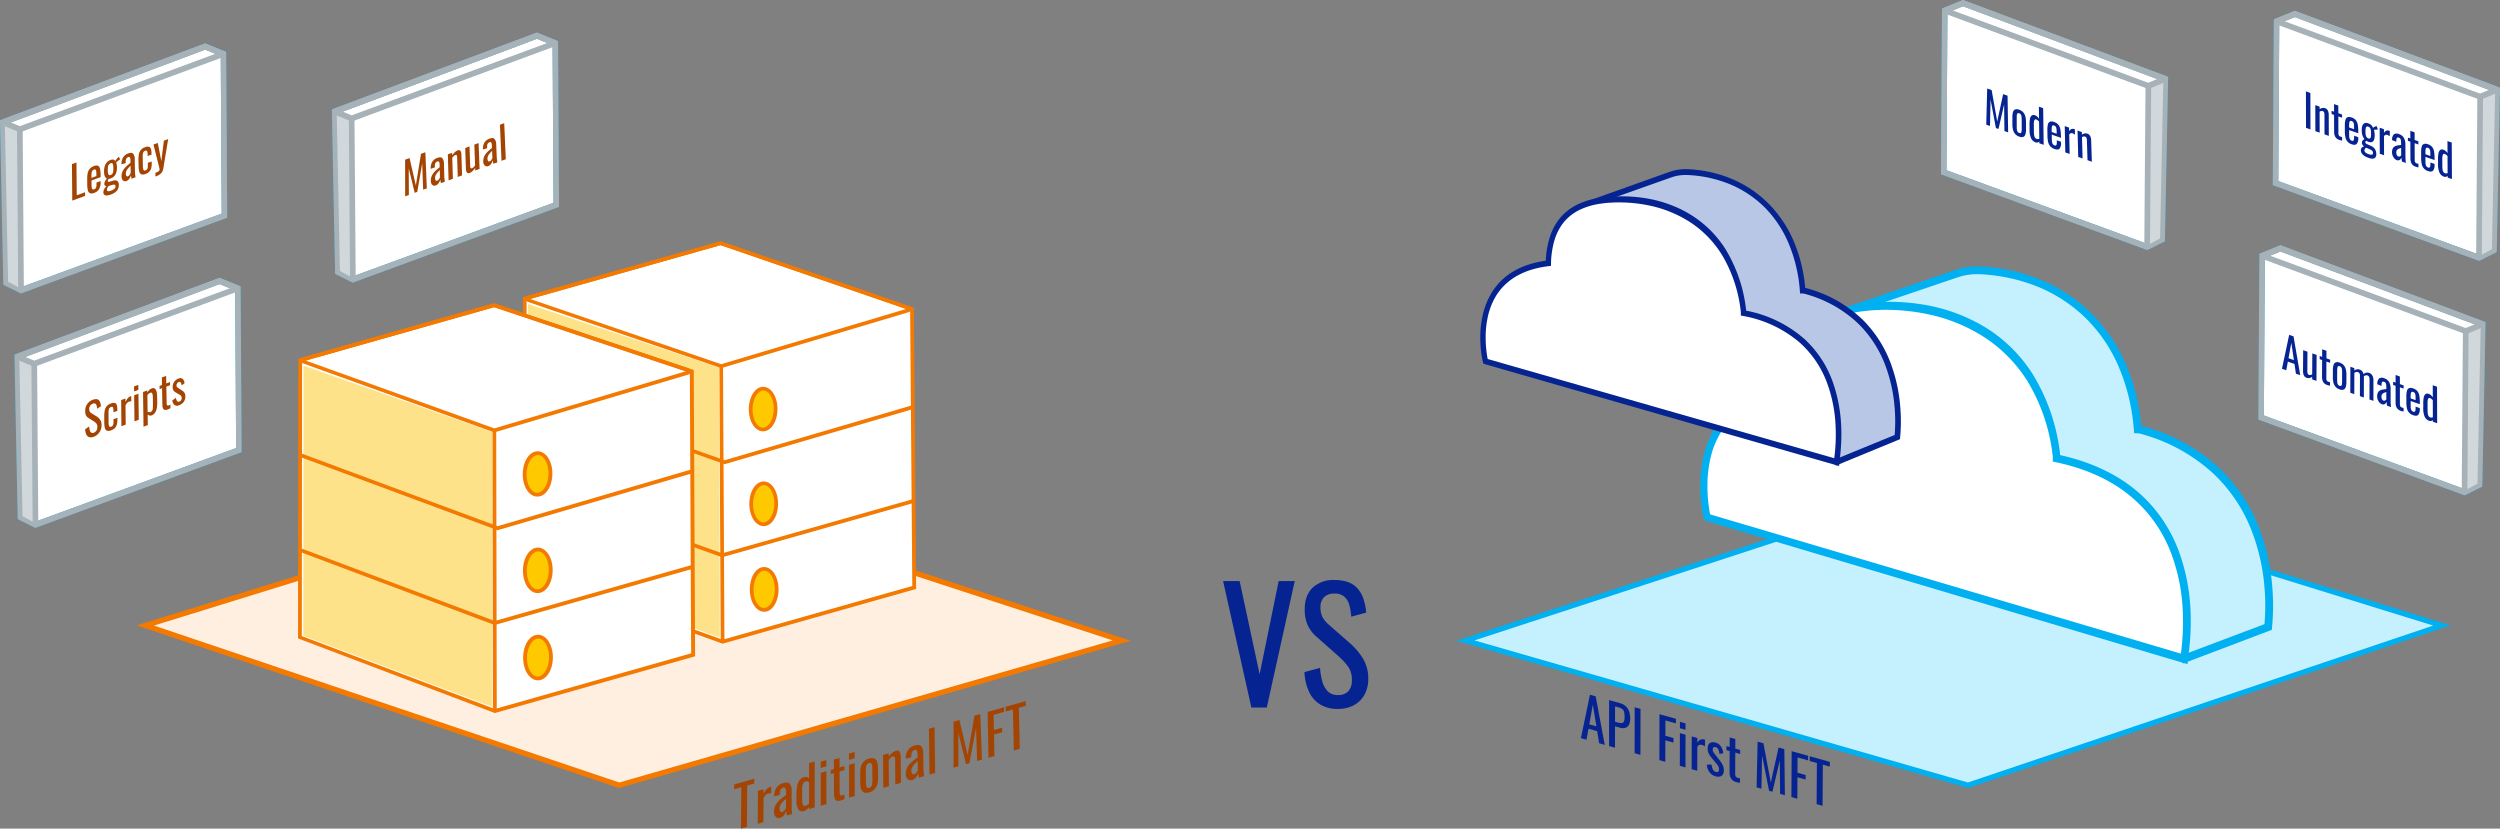 <?xml version="1.0" encoding="UTF-8"?> <svg xmlns="http://www.w3.org/2000/svg" width="941.607" height="312.081" viewBox="0 0 941.607 312.081"><rect x="0" y="0" width="941.607" height="312.081" fill="#808080" stroke="none"/><defs><style> .cls-1, .cls-11 { fill: #c5f1ff; } .cls-1 { stroke: #00b0f0; } .cls-1, .cls-2 { stroke-miterlimit: 10; stroke-width: 2px; } .cls-2 { fill: #ffefe1; stroke: #f37900; } .cls-3 { fill: #fff; } .cls-4 { fill: #f37900; } .cls-5 { fill: #fee28a; } .cls-6 { fill: #ffc900; } .cls-7 { fill: #00b0f0; } .cls-8 { fill: none; } .cls-9 { fill: #a7b2b8; } .cls-10 { fill: #d1d8db; } .cls-12 { fill: #b7c7e5; } .cls-13 { fill: #062491; } .cls-14 { fill: #a34402; } </style></defs><g id="Layer_2" data-name="Layer 2"><g id="Layer_1-2" data-name="Layer 1"><g><polygon class="cls-1" points="739.783 179.869 551.937 241.262 741.208 295.767 919.697 235.572 739.783 179.869"></polygon><polygon class="cls-2" points="234.644 179.869 422.49 241.262 233.219 295.767 54.73 235.572 234.644 179.869"></polygon><g><g id="Group_4988" data-name="Group 4988"><path id="Path_12124" data-name="Path 12124" class="cls-3" d="M271.385,91.601l-73.747,20.831.238,102.55,74.281,26.708L344.338,221.261l-.827-104.87Z"></path><path id="Path_12125" data-name="Path 12125" class="cls-4" d="M272.151,242.437l-74.964-27.022L196.95,111.893l74.424-21.018.205.07,72.641,24.959.838,105.912Zm-73.591-27.889,73.597,26.396,71.453-20.232-.815-103.833L271.394,92.327,198.329,112.973Z"></path><path id="Rectangle_2383" data-name="Rectangle 2383" class="cls-4" d="M270.921,137.87l1.4.078.536,103.794-1.405-.102Z"></path><path id="Path_12126" data-name="Path 12126" class="cls-5" d="M198.856,114.483,270.893,138.462l.183,101.687L199.092,214.418Z"></path><path id="Path_12127" data-name="Path 12127" class="cls-4" d="M271.619,138.648l-73.051-25.035a1.329,1.329,0,0,1-.317-.207,1.237,1.237,0,0,1-.233-.275,1.186,1.186,0,0,1-.18-.681,1.133,1.133,0,0,1,.068-.346,1.063,1.063,0,0,1,.165-.294,1.051,1.051,0,0,1,.245-.225,1.107,1.107,0,0,1,.319-.14l72.737-20.57.205.07,70.602,24.26a1.4,1.4,0,0,1,.361.185,1.348,1.348,0,0,1,.283.271,1.29,1.29,0,0,1,.269.726,1.228,1.228,0,0,1-.04.386,1.138,1.138,0,0,1-.153.337,1.119,1.119,0,0,1-.254.268,1.205,1.205,0,0,1-.341.18Zm-71.949-26.034,71.957,24.554,69.669-20.805L271.397,92.326Z"></path><path id="Path_12128" data-name="Path 12128" class="cls-4" d="M272.908,174.833l-.24-.104-74.726-26.39.483-1.263,74.485,26.268L343.204,152.759a.216.216,0,0,0-.052.026.188.188,0,0,0-.04.037.159.159,0,0,0-.025.046.14.14,0,0,0-.008.052.146.146,0,0,0,.012.052.192.192,0,0,0,.028.046.222.222,0,0,0,.038.036.154.154,0,0,0,.041.023l.4-1.327a1.411,1.411,0,0,1,.36.187,1.366,1.366,0,0,1,.283.275,1.329,1.329,0,0,1,.189.345,1.286,1.286,0,0,1,.04.78,1.128,1.128,0,0,1-.155.337,1.146,1.146,0,0,1-.595.445Z"></path><path id="Path_12129" data-name="Path 12129" class="cls-4" d="M271.983,209.883l-74.11-26.456.483-1.267,73.637,26.234,71.842-20.393.488,1.364Z"></path><g id="Group_4985" data-name="Group 4985"><path id="Ellipse_1148" data-name="Ellipse 1148" class="cls-6" d="M282.755,153.541a11.667,11.667,0,0,1,.519-2.937,8.422,8.422,0,0,1,1.124-2.319,4.925,4.925,0,0,1,1.569-1.472,3.044,3.044,0,0,1,1.851-.396,3.386,3.386,0,0,1,1.789.807,5.91,5.91,0,0,1,1.406,1.808,9.599,9.599,0,0,1,.88,2.549,12.21,12.21,0,0,1,.218,3.025,11.668,11.668,0,0,1-.519,2.938,8.417,8.417,0,0,1-1.128,2.321,4.915,4.915,0,0,1-1.571,1.475,3.041,3.041,0,0,1-1.853.392,3.391,3.391,0,0,1-1.792-.812,5.923,5.923,0,0,1-1.403-1.811,9.609,9.609,0,0,1-.875-2.547A12.213,12.213,0,0,1,282.755,153.541Z"></path><path id="Path_12130" data-name="Path 12130" class="cls-4" d="M287.209,162.446l-.153-.009-.052-.003a3.82,3.82,0,0,1-1.093-.292,4.453,4.453,0,0,1-1.009-.615A5.731,5.731,0,0,1,284,160.609a7.635,7.635,0,0,1-.771-1.2,9.561,9.561,0,0,1-.566-1.324,11.173,11.173,0,0,1-.389-1.456,12.56,12.56,0,0,1-.205-1.559,13.273,13.273,0,0,1,.162-3.197,11.808,11.808,0,0,1,.36-1.481,9.99,9.99,0,0,1,.53-1.354,8.203,8.203,0,0,1,.693-1.18,6.51,6.51,0,0,1,.879-1.01,4.707,4.707,0,0,1,.975-.703,3.773,3.773,0,0,1,1.059-.381,3.692,3.692,0,0,1,1.127-.039,3.824,3.824,0,0,1,1.093.295,4.45,4.45,0,0,1,1.011.613,5.705,5.705,0,0,1,.903.914,7.572,7.572,0,0,1,.772,1.198,9.532,9.532,0,0,1,.567,1.325,11.134,11.134,0,0,1,.391,1.457,12.504,12.504,0,0,1,.208,1.545,13.351,13.351,0,0,1,.01,1.611,12.433,12.433,0,0,1-.556,3.167,8.889,8.889,0,0,1-1.23,2.494,5.505,5.505,0,0,1-1.736,1.602A3.75,3.75,0,0,1,287.209,162.446Zm.451-15.343a2.246,2.246,0,0,0-.714.074,2.699,2.699,0,0,0-.694.299,3.67,3.67,0,0,0-.662.519,5.192,5.192,0,0,0-.614.723,6.96,6.96,0,0,0-.598,1.023,8.696,8.696,0,0,0-.452,1.175,10.354,10.354,0,0,0-.315,1.305,12.004,12.004,0,0,0-.139,2.822,11.015,11.015,0,0,0,.176,1.36,9.699,9.699,0,0,0,.331,1.272,8.126,8.126,0,0,0,.483,1.146,6.153,6.153,0,0,0,.558.886,4.362,4.362,0,0,0,.632.674,3.061,3.061,0,0,0,.689.448,2.337,2.337,0,0,0,2.288-.162,4.492,4.492,0,0,0,1.343-1.366,8.174,8.174,0,0,0,.976-2.125,11.044,11.044,0,0,0,.46-2.649,11.98,11.98,0,0,0-.008-1.422,11.07,11.07,0,0,0-.177-1.358,9.666,9.666,0,0,0-.34-1.274,8.1,8.1,0,0,0-.489-1.153,6.121,6.121,0,0,0-.559-.885,4.326,4.326,0,0,0-.632-.672,3.066,3.066,0,0,0-.69-.447,2.364,2.364,0,0,0-.731-.208l-.119-.008Z"></path></g><g id="Group_4986" data-name="Group 4986"><path id="Ellipse_1149" data-name="Ellipse 1149" class="cls-6" d="M282.953,189.184a11.676,11.676,0,0,1,.52-2.942,8.391,8.391,0,0,1,1.127-2.318,4.891,4.891,0,0,1,1.57-1.467,3.034,3.034,0,0,1,1.854-.387,3.414,3.414,0,0,1,1.792.819,5.976,5.976,0,0,1,1.408,1.823,9.686,9.686,0,0,1,.881,2.561,12.274,12.274,0,0,1,.218,3.034,11.677,11.677,0,0,1-.519,2.947,8.386,8.386,0,0,1-1.129,2.32A4.883,4.883,0,0,1,289.1,197.041a3.032,3.032,0,0,1-1.855.383,3.417,3.417,0,0,1-1.794-.824,5.989,5.989,0,0,1-1.405-1.825,9.695,9.695,0,0,1-.876-2.565A12.278,12.278,0,0,1,282.953,189.184Z"></path><path id="Path_12131" data-name="Path 12131" class="cls-4" d="M287.413,198.137l-.101-.006-.051-.003-.052-.003a3.841,3.841,0,0,1-1.095-.303,4.497,4.497,0,0,1-1.011-.619,5.795,5.795,0,0,1-.903-.924,7.714,7.714,0,0,1-.772-1.207,9.657,9.657,0,0,1-.566-1.33,11.26,11.26,0,0,1-.389-1.475,12.639,12.639,0,0,1-.206-1.556,13.364,13.364,0,0,1-.015-1.613,12.437,12.437,0,0,1,.558-3.17,8.871,8.871,0,0,1,1.228-2.49,5.477,5.477,0,0,1,1.733-1.596,3.74,3.74,0,0,1,2.082-.488l.103.006.052.003.051.003a4.136,4.136,0,0,1,2.084.907,6.5,6.5,0,0,1,1.623,1.979,10.13,10.13,0,0,1,1.011,2.796,13.059,13.059,0,0,1,.251,3.349,12.434,12.434,0,0,1-.562,3.175,8.854,8.854,0,0,1-1.232,2.492,5.467,5.467,0,0,1-1.738,1.594A3.742,3.742,0,0,1,287.413,198.137Zm.453-15.383a2.461,2.461,0,0,0-1.522.44,4.641,4.641,0,0,0-1.304,1.375,8.221,8.221,0,0,0-.943,2.096,11.022,11.022,0,0,0-.441,2.6,12.088,12.088,0,0,0,.008,1.424,11.089,11.089,0,0,0,.176,1.362,9.798,9.798,0,0,0,.335,1.275,8.228,8.228,0,0,0,.484,1.154,6.225,6.225,0,0,0,.559.891,4.413,4.413,0,0,0,.633.68,3.092,3.092,0,0,0,.69.454,2.372,2.372,0,0,0,2.305-.151,4.474,4.474,0,0,0,1.345-1.361,8.127,8.127,0,0,0,.977-2.122,11.03,11.03,0,0,0,.461-2.652,11.546,11.546,0,0,0-.193-2.727,9.285,9.285,0,0,0-.752-2.325,5.479,5.479,0,0,0-1.192-1.664,2.731,2.731,0,0,0-1.505-.74l-.03-.002-.089-.005Z"></path></g><g id="Group_4987" data-name="Group 4987"><path id="Ellipse_1150" data-name="Ellipse 1150" class="cls-6" d="M283.132,221.403a11.683,11.683,0,0,1,.52-2.945,8.362,8.362,0,0,1,1.128-2.314,4.859,4.859,0,0,1,1.572-1.467A3.025,3.025,0,0,1,288.209,214.3a3.433,3.433,0,0,1,1.794.831,6.042,6.042,0,0,1,1.41,1.835,9.766,9.766,0,0,1,.883,2.572,12.333,12.333,0,0,1,.218,3.042,11.685,11.685,0,0,1-.52,2.951,8.361,8.361,0,0,1-1.131,2.321,4.853,4.853,0,0,1-1.576,1.462,3.023,3.023,0,0,1-1.858.374,3.44,3.44,0,0,1-1.797-.836,6.05,6.05,0,0,1-1.406-1.836,9.776,9.776,0,0,1-.878-2.575A12.336,12.336,0,0,1,283.132,221.403Z"></path><path id="Path_12132" data-name="Path 12132" class="cls-4" d="M287.598,230.4l-.05-.002-.051-.003-.051-.002-.053-.003a3.866,3.866,0,0,1-1.096-.311,4.547,4.547,0,0,1-1.012-.63,5.86,5.86,0,0,1-.904-.931,7.784,7.784,0,0,1-.773-1.213,9.744,9.744,0,0,1-.567-1.337,11.353,11.353,0,0,1-.39-1.474,12.715,12.715,0,0,1-.206-1.561,13.405,13.405,0,0,1-.015-1.617,12.448,12.448,0,0,1,.559-3.175,8.835,8.835,0,0,1,1.229-2.489,5.441,5.441,0,0,1,1.735-1.594,3.731,3.731,0,0,1,2.085-.475l.051.003.051.003.053.003.051.003a3.868,3.868,0,0,1,1.097.316,4.529,4.529,0,0,1,1.014.628,5.821,5.821,0,0,1,.905.93,7.719,7.719,0,0,1,.774,1.214,9.694,9.694,0,0,1,.569,1.337,11.294,11.294,0,0,1,.392,1.469,12.65,12.65,0,0,1,.207,1.563,13.47,13.47,0,0,1,.01,1.62l-.706-.088.706.088a13.004,13.004,0,0,1-.178,1.596,11.647,11.647,0,0,1-.362,1.491,9.932,9.932,0,0,1-.535,1.352,8.104,8.104,0,0,1-.696,1.179,6.311,6.311,0,0,1-.845.967,4.761,4.761,0,0,1-.937.683,3.874,3.874,0,0,1-1.009.387A3.608,3.608,0,0,1,287.598,230.4Zm.454-15.413a2.458,2.458,0,0,0-1.524.433,4.609,4.609,0,0,0-1.306,1.372,8.193,8.193,0,0,0-.944,2.097,11.031,11.031,0,0,0-.442,2.605,12.146,12.146,0,0,0,.008,1.428,11.151,11.151,0,0,0,.176,1.365,9.857,9.857,0,0,0,.336,1.28,8.281,8.281,0,0,0,.485,1.154,6.286,6.286,0,0,0,.56.896,4.458,4.458,0,0,0,.634.685,3.111,3.111,0,0,0,.691.459,2.385,2.385,0,0,0,.732.219,2.182,2.182,0,0,0,.74-.03,2.606,2.606,0,0,0,.729-.279,3.555,3.555,0,0,0,.697-.518,5.051,5.051,0,0,0,.646-.746,6.917,6.917,0,0,0,.6-1.021,8.605,8.605,0,0,0,.462-1.181,10.35,10.35,0,0,0,.323-1.303,11.71,11.71,0,0,0,.155-1.409,12.074,12.074,0,0,0-.008-1.43,11.206,11.206,0,0,0-.177-1.371,9.814,9.814,0,0,0-.338-1.281,8.261,8.261,0,0,0-.493-1.157,6.248,6.248,0,0,0-.561-.896,4.409,4.409,0,0,0-.634-.683,3.117,3.117,0,0,0-.692-.457,2.391,2.391,0,0,0-.733-.217l-.119-.006Z"></path></g></g><g id="Group_4988-2" data-name="Group 4988"><path id="Path_12124-2" data-name="Path 12124" class="cls-3" d="M186.086,114.958l-73.026,20.676-.095,104.384,73.408,27.779,74.694-21.167-.503-106.764Z"></path><path id="Path_12125-2" data-name="Path 12125" class="cls-4" d="M186.365,268.558l-74.113-28.095.099-105.374,73.726-20.87.211.071,75.008,25.077.511,107.825Zm-72.691-28.984,72.703,27.464L260.317,246.074l-.495-105.709L186.092,115.697l-72.32,20.485Z"></path><path id="Rectangle_2383-2" data-name="Rectangle 2383" class="cls-4" d="M185.449,162.074l1.447.072.201,105.699-1.453-.097Z"></path><path id="Path_12126-2" data-name="Path 12126" class="cls-5" d="M114.312,137.717l71.106,24.961-.157,103.556L114.224,239.438Z"></path><path id="Path_12127-2" data-name="Path 12127" class="cls-4" d="M186.168,162.864l-72.15-26.032a1.361,1.361,0,0,1-.326-.209,1.25,1.25,0,0,1-.24-.279,1.187,1.187,0,0,1-.184-.692,1.143,1.143,0,0,1,.071-.352,1.102,1.102,0,0,1,.426-.53,1.161,1.161,0,0,1,.33-.144l71.981-20.407.211.071,72.903,24.375a1.442,1.442,0,0,1,.372.187,1.368,1.368,0,0,1,.291.275,1.302,1.302,0,0,1,.194.344,1.289,1.289,0,0,1,.081.393,1.235,1.235,0,0,1-.043.393,1.15,1.15,0,0,1-.423.617,1.264,1.264,0,0,1-.353.185Zm-71.009-27.053,71.022,25.546,72.093-21.51-72.179-24.151Z"></path><path id="Path_12128-2" data-name="Path 12128" class="cls-4" d="M187.377,199.706l-.248-.105L113.254,172.18l.504-1.288,73.626,27.297,72.739-21.297a.227.227,0,0,0-.054.026.196.196,0,0,0-.042.038.162.162,0,0,0-.026.047.141.141,0,0,0-.008.053.146.146,0,0,0,.012.053.194.194,0,0,0,.029.047.225.225,0,0,0,.039.036.159.159,0,0,0,.042.023l.417-1.353a1.452,1.452,0,0,1,.372.189,1.386,1.386,0,0,1,.291.278,1.334,1.334,0,0,1,.194.351,1.29,1.29,0,0,1,.039.794,1.15,1.15,0,0,1-.161.343,1.196,1.196,0,0,1-.617.456Z"></path><path id="Path_12129-2" data-name="Path 12129" class="cls-4" d="M186.302,235.405l-73.235-27.507.503-1.291,72.746,27.283,74.341-21.12.5,1.387Z"></path><g id="Group_4985-2" data-name="Group 4985"><path id="Ellipse_1148-2" data-name="Ellipse 1148" class="cls-6" d="M197.632,177.977a11.767,11.767,0,0,1,.547-2.993,8.602,8.602,0,0,1,1.17-2.366,5.121,5.121,0,0,1,1.627-1.507,3.202,3.202,0,0,1,1.915-.412,3.496,3.496,0,0,1,1.847.813,5.963,5.963,0,0,1,1.448,1.834,9.603,9.603,0,0,1,.901,2.591,12.229,12.229,0,0,1,.215,3.079,11.768,11.768,0,0,1-.546,2.994,8.598,8.598,0,0,1-1.174,2.369,5.111,5.111,0,0,1-1.63,1.51,3.199,3.199,0,0,1-1.917.409,3.501,3.501,0,0,1-1.85-.818,5.975,5.975,0,0,1-1.444-1.838,9.613,9.613,0,0,1-.896-2.589A12.232,12.232,0,0,1,197.632,177.977Z"></path><path id="Path_12130-2" data-name="Path 12130" class="cls-4" d="M202.207,187.022l-.158-.009-.054-.003a3.975,3.975,0,0,1-1.129-.292,4.57,4.57,0,0,1-1.042-.622,5.81,5.81,0,0,1-.929-.929,7.676,7.676,0,0,1-.793-1.218,9.574,9.574,0,0,1-.58-1.345,11.173,11.173,0,0,1-.397-1.48,12.566,12.566,0,0,1-.207-1.586,13.331,13.331,0,0,1,.179-3.256,11.939,11.939,0,0,1,.378-1.51,10.165,10.165,0,0,1,.553-1.381,8.413,8.413,0,0,1,.721-1.205,6.738,6.738,0,0,1,.912-1.033,4.92,4.92,0,0,1,1.011-.72,3.97,3.97,0,0,1,1.096-.393,3.878,3.878,0,0,1,1.165-.045,3.978,3.978,0,0,1,1.129.295,4.567,4.567,0,0,1,1.043.619,5.784,5.784,0,0,1,.93.926,7.614,7.614,0,0,1,.795,1.216,9.545,9.545,0,0,1,.582,1.346,11.133,11.133,0,0,1,.4,1.482,12.512,12.512,0,0,1,.209,1.573,13.388,13.388,0,0,1,.004,1.641,12.539,12.539,0,0,1-.586,3.228,9.082,9.082,0,0,1-1.28,2.545,5.726,5.726,0,0,1-1.8,1.64A3.946,3.946,0,0,1,202.207,187.022Zm.519-15.626a2.362,2.362,0,0,0-.738.079,2.837,2.837,0,0,0-.718.308,3.829,3.829,0,0,0-.686.531,5.37,5.37,0,0,0-.637.739,7.137,7.137,0,0,0-.622,1.045,8.846,8.846,0,0,0-.472,1.199,10.467,10.467,0,0,0-.33,1.33,12.055,12.055,0,0,0-.154,2.874,11.022,11.022,0,0,0,.177,1.384,9.698,9.698,0,0,0,.338,1.293,8.137,8.137,0,0,0,.496,1.165,6.186,6.186,0,0,0,.574.899,4.416,4.416,0,0,0,.651.683,3.136,3.136,0,0,0,.711.453,2.456,2.456,0,0,0,.754.209,2.493,2.493,0,0,0,1.612-.385,4.663,4.663,0,0,0,1.393-1.397,8.339,8.339,0,0,0,1.016-2.169,11.138,11.138,0,0,0,.485-2.7,12.015,12.015,0,0,0-.004-1.448,11.076,11.076,0,0,0-.178-1.382,9.665,9.665,0,0,0-.348-1.295,8.111,8.111,0,0,0-.502-1.172,6.153,6.153,0,0,0-.575-.899,4.381,4.381,0,0,0-.651-.682,3.142,3.142,0,0,0-.712-.452,2.458,2.458,0,0,0-.755-.208l-.123-.007Z"></path></g><g id="Group_4986-2" data-name="Group 4986"><path id="Ellipse_1149-2" data-name="Ellipse 1149" class="cls-6" d="M197.715,214.271a11.778,11.778,0,0,1,.547-2.999,8.572,8.572,0,0,1,1.173-2.366,5.087,5.087,0,0,1,1.628-1.501,3.192,3.192,0,0,1,1.918-.403,3.524,3.524,0,0,1,1.85.825,6.028,6.028,0,0,1,1.45,1.85,9.691,9.691,0,0,1,.903,2.604,12.293,12.293,0,0,1,.215,3.088,11.778,11.778,0,0,1-.547,3.004,8.567,8.567,0,0,1-1.176,2.369,5.079,5.079,0,0,1-1.632,1.501,3.189,3.189,0,0,1-1.92.399,3.526,3.526,0,0,1-1.852-.831,6.041,6.041,0,0,1-1.446-1.851,9.699,9.699,0,0,1-.898-2.607A12.297,12.297,0,0,1,197.715,214.271Z"></path><path id="Path_12131-2" data-name="Path 12131" class="cls-4" d="M202.297,223.367l-.105-.005-.053-.003-.054-.003a3.995,3.995,0,0,1-1.131-.303,4.613,4.613,0,0,1-1.043-.625,5.872,5.872,0,0,1-.931-.937,7.754,7.754,0,0,1-.794-1.226,9.67,9.67,0,0,1-.581-1.352,11.259,11.259,0,0,1-.397-1.5,12.646,12.646,0,0,1-.207-1.584,13.402,13.402,0,0,1-.01-1.642,12.545,12.545,0,0,1,.588-3.231,9.066,9.066,0,0,1,1.278-2.542,5.698,5.698,0,0,1,1.797-1.634,3.935,3.935,0,0,1,2.155-.508l.106.006.054.003.053.003a4.272,4.272,0,0,1,2.151.913,6.564,6.564,0,0,1,1.672,2.007,10.136,10.136,0,0,1,1.036,2.843,13.079,13.079,0,0,1,.248,3.409,12.543,12.543,0,0,1-.592,3.236,9.049,9.049,0,0,1-1.282,2.544,5.689,5.689,0,0,1-1.803,1.631A3.937,3.937,0,0,1,202.297,223.367Zm.521-15.667a2.588,2.588,0,0,0-1.575.456,4.814,4.814,0,0,0-1.353,1.407,8.386,8.386,0,0,0-.982,2.139,11.115,11.115,0,0,0-.465,2.65,12.123,12.123,0,0,0,.003,1.45,11.097,11.097,0,0,0,.177,1.386,9.795,9.795,0,0,0,.343,1.297,8.238,8.238,0,0,0,.497,1.173,6.256,6.256,0,0,0,.575.904,4.468,4.468,0,0,0,.652.689,3.168,3.168,0,0,0,.712.459,2.465,2.465,0,0,0,.77.214,2.502,2.502,0,0,0,1.614-.379,4.646,4.646,0,0,0,1.395-1.392,8.294,8.294,0,0,0,1.018-2.165,11.125,11.125,0,0,0,.485-2.702,11.564,11.564,0,0,0-.191-2.776,9.288,9.288,0,0,0-.769-2.364,5.519,5.519,0,0,0-1.227-1.688,2.814,2.814,0,0,0-1.554-.747l-.031-.002-.092-.005Z"></path></g><g id="Group_4987-2" data-name="Group 4987"><path id="Ellipse_1150-2" data-name="Ellipse 1150" class="cls-6" d="M197.791,247.081a11.787,11.787,0,0,1,.548-3.001,8.545,8.545,0,0,1,1.175-2.362,5.055,5.055,0,0,1,1.63-1.502,3.183,3.183,0,0,1,1.92-.394,3.542,3.542,0,0,1,1.852.838,6.093,6.093,0,0,1,1.452,1.862,9.771,9.771,0,0,1,.904,2.615,12.353,12.353,0,0,1,.215,3.097,11.788,11.788,0,0,1-.548,3.008,8.544,8.544,0,0,1-1.177,2.369,5.049,5.049,0,0,1-1.634,1.496,3.18,3.18,0,0,1-1.922.39,3.549,3.549,0,0,1-1.855-.842,6.101,6.101,0,0,1-1.448-1.863,9.779,9.779,0,0,1-.899-2.618A12.355,12.355,0,0,1,197.791,247.081Z"></path><path id="Path_12132-2" data-name="Path 12132" class="cls-4" d="M202.379,256.221l-.052-.002-.053-.002-.053-.002-.054-.002a4.019,4.019,0,0,1-1.132-.311,4.663,4.663,0,0,1-1.044-.637,5.936,5.936,0,0,1-.932-.944,7.825,7.825,0,0,1-.795-1.232,9.756,9.756,0,0,1-.582-1.359,11.353,11.353,0,0,1-.398-1.499,12.722,12.722,0,0,1-.208-1.589,13.446,13.446,0,0,1-.01-1.646,12.557,12.557,0,0,1,.589-3.236,9.031,9.031,0,0,1,1.279-2.541,5.662,5.662,0,0,1,1.799-1.632,3.926,3.926,0,0,1,2.157-.495l.053.002.053.002.054.003.053.002a4.02,4.02,0,0,1,1.133.317,4.645,4.645,0,0,1,1.046.634,5.898,5.898,0,0,1,.933.942,7.759,7.759,0,0,1,.797,1.232,9.707,9.707,0,0,1,.584,1.359,11.295,11.295,0,0,1,.401,1.494A12.66,12.66,0,0,1,208.205,246.67a13.508,13.508,0,0,1,.004,1.649L207.48,248.233l.729.086a13.086,13.086,0,0,1-.189,1.626,11.778,11.778,0,0,1-.379,1.521,10.109,10.109,0,0,1-.558,1.38,8.315,8.315,0,0,1-.724,1.204,6.536,6.536,0,0,1-.877.989,4.977,4.977,0,0,1-.971.7,4.075,4.075,0,0,1-1.044.399A3.793,3.793,0,0,1,202.379,256.221Zm.521-15.698a2.586,2.586,0,0,0-1.577.448,4.783,4.783,0,0,0-1.355,1.404,8.359,8.359,0,0,0-.983,2.141,11.125,11.125,0,0,0-.466,2.655,12.183,12.183,0,0,0,.003,1.455,11.158,11.158,0,0,0,.178,1.389,9.856,9.856,0,0,0,.343,1.302,8.291,8.291,0,0,0,.497,1.173,6.316,6.316,0,0,0,.576.91,4.513,4.513,0,0,0,.653.695,3.185,3.185,0,0,0,.713.464,2.477,2.477,0,0,0,.756.219,2.292,2.292,0,0,0,.765-.035,2.742,2.742,0,0,0,.755-.288,3.716,3.716,0,0,0,.723-.531,5.231,5.231,0,0,0,.67-.763,7.097,7.097,0,0,0,.624-1.043,8.758,8.758,0,0,0,.481-1.205,10.473,10.473,0,0,0,.338-1.328,11.785,11.785,0,0,0,.165-1.436,12.109,12.109,0,0,0-.004-1.456,11.212,11.212,0,0,0-.179-1.396,9.814,9.814,0,0,0-.345-1.303,8.27,8.27,0,0,0-.506-1.176,6.278,6.278,0,0,0-.577-.91,4.462,4.462,0,0,0-.653-.693,3.193,3.193,0,0,0-.714-.462,2.485,2.485,0,0,0-.757-.217l-.123-.006Z"></path></g></g></g><g id="Group_32-4" data-name="Group 32-4"><g id="Path_47-4" data-name="Path 47-4"><path id="Path_11552-4" data-name="Path 11552-4" class="cls-3" d="M852.008,96.308l6.915-2.764,76.173,28.539L933.892,182.56l-5.632,2.813-76.622-28.125Z"></path><path id="Path_11553-4" data-name="Path 11553-4" class="cls-7" d="M928.325,186.579l.397-.196,5.631-2.813.587-.294.014-.681,1.203-60.489.017-.796-.719-.267-76.188-28.529-.36-.136-.358.152-6.908,2.764-.67.273v.758l-.375,60.931v.786l.706.256,76.608,28.136Zm4.504-4.721-4.647,2.323L852.672,156.48l.366-59.415,5.877-2.35,75.091,28.146Z"></path></g><g id="Path_48-4" data-name="Path 48-4"><path id="Path_11554-4" data-name="Path 11554-4" class="cls-8" d="M852.008,96.308l6.915-2.764,76.173,28.539L933.892,182.56l-5.632,2.813-76.622-28.125Z"></path><path id="Path_11555-4" data-name="Path 11555-4" class="cls-9" d="M928.325,186.579l.397-.196,5.631-2.813.587-.294.014-.681,1.203-60.489.017-.796-.719-.267-76.188-28.529-.36-.136-.358.152-6.908,2.764-.67.273v.758l-.375,60.931v.786l.706.256,76.608,28.136Zm4.504-4.721-4.647,2.323L852.672,156.48l.366-59.415,5.877-2.35,75.091,28.146Z"></path></g><path id="Path_49-4" data-name="Path 49-4" class="cls-10" d="M934.325,123.374,929.141,125.108l-.246,59.35,4.226-2.312Z"></path><g id="Path_50-4" data-name="Path 50-4"><path id="Path_11556-4" data-name="Path 11556-4" class="cls-8" d="M858.916,93.55l75.422,28.289a.288.288,0,0,1,.205.273.295.295,0,0,1-.032.168.27.27,0,0,1-.135.126l-5.664,2.329L852.862,96.67a1.723,1.723,0,0,1-.22-.103.858.858,0,0,1-.185-.126.151.151,0,0,1-.074-.114c0-.038.026-.071.103-.093Z"></path><path id="Path_11557-4" data-name="Path 11557-4" class="cls-9" d="M928.711,125.921l.372-.152,5.664-2.336h.023a1.226,1.226,0,0,0,.358-.223,1.299,1.299,0,0,0,.269-.322,1.467,1.467,0,0,0,.124-1.242,1.218,1.218,0,0,0-.19-.36,1.161,1.161,0,0,0-.284-.294,1.267,1.267,0,0,0-.36-.191l-75.418-28.283-.366-.136-.366.152-6.405,2.665a1.326,1.326,0,0,0-.316.174,1.267,1.267,0,0,0-.246.246,1.101,1.101,0,0,0-.162.303,1.221,1.221,0,0,0-.071.349,1.244,1.244,0,0,0,.038.343,1.157,1.157,0,0,0,.162.376,1.461,1.461,0,0,0,.349.366,2.427,2.427,0,0,0,.595.328h.026l75.827,28.081Zm3.321-3.75-3.354,1.379L855.076,96.318l3.838-1.597Z"></path></g><g id="Line_9-4" data-name="Line 9-4"><path id="Path_11558-4" data-name="Path 11558-4" class="cls-8" d="M928.711,124.732l-.443,60.647"></path><path id="Path_11559-4" data-name="Path 11559-4" class="cls-9" d="M929.318,185.396l.455-60.658h-2.137l-.455,60.63Z"></path></g></g><g id="Group_32-4-2" data-name="Group 32-4"><g id="Path_47-4-2" data-name="Path 47-4"><path id="Path_11552-4-2" data-name="Path 11552-4" class="cls-3" d="M732.46,3.93l6.915-2.764,76.173,28.539-1.203,60.477-5.632,2.813-76.622-28.125Z"></path><path id="Path_11553-4-2" data-name="Path 11553-4" class="cls-7" d="M808.778,94.202l.397-.196,5.631-2.813.587-.294.014-.681,1.203-60.489.017-.796-.719-.267L739.719.136,739.359,0l-.358.152-6.908,2.764-.67.273v.758l-.375,60.931v.786l.706.256L808.362,94.056Zm4.504-4.721L808.635,91.803,733.125,64.103l.366-59.415,5.877-2.35L814.459,30.484Z"></path></g><g id="Path_48-4-2" data-name="Path 48-4"><path id="Path_11554-4-2" data-name="Path 11554-4" class="cls-8" d="M732.46,3.93l6.915-2.764,76.173,28.539-1.203,60.477-5.632,2.813-76.622-28.125Z"></path><path id="Path_11555-4-2" data-name="Path 11555-4" class="cls-9" d="M808.778,94.202l.397-.196,5.631-2.813.587-.294.014-.681,1.203-60.489.017-.796-.719-.267L739.719.136,739.359,0l-.358.152-6.908,2.764-.67.273v.758l-.375,60.931v.786l.706.256L808.362,94.056Zm4.504-4.721L808.635,91.803,733.125,64.103l.366-59.415,5.877-2.35L814.459,30.484Z"></path></g><path id="Path_49-4-2" data-name="Path 49-4" class="cls-10" d="M814.777,30.997l-5.184,1.734L809.348,92.081l4.226-2.312Z"></path><g id="Path_50-4-2" data-name="Path 50-4"><path id="Path_11556-4-2" data-name="Path 11556-4" class="cls-8" d="M739.369,1.173l75.422,28.289a.288.288,0,0,1,.205.273.295.295,0,0,1-.032.168.271.271,0,0,1-.135.126l-5.664,2.329L733.315,4.293a1.723,1.723,0,0,1-.22-.103.858.858,0,0,1-.185-.126.151.151,0,0,1-.074-.114c0-.038.026-.071.103-.093Z"></path><path id="Path_11557-4-2" data-name="Path 11557-4" class="cls-9" d="M809.164,33.544l.372-.152,5.664-2.336h.023a1.226,1.226,0,0,0,.358-.223,1.299,1.299,0,0,0,.269-.322,1.467,1.467,0,0,0,.124-1.242,1.218,1.218,0,0,0-.19-.36,1.161,1.161,0,0,0-.284-.294,1.268,1.268,0,0,0-.36-.191L739.723.141,739.358.004l-.366.152-6.405,2.665a1.326,1.326,0,0,0-.316.174,1.267,1.267,0,0,0-.246.246,1.101,1.101,0,0,0-.162.303,1.221,1.221,0,0,0-.071.349,1.244,1.244,0,0,0,.038.343,1.157,1.157,0,0,0,.162.376,1.461,1.461,0,0,0,.349.366,2.427,2.427,0,0,0,.595.328h.026l75.827,28.081Zm3.321-3.75-3.354,1.379L735.529,3.941l3.838-1.597Z"></path></g><g id="Line_9-4-2" data-name="Line 9-4"><path id="Path_11558-4-2" data-name="Path 11558-4" class="cls-8" d="M809.164,32.355l-.443,60.647"></path><path id="Path_11559-4-2" data-name="Path 11559-4" class="cls-9" d="M809.771,93.018l.455-60.658H808.089l-.455,60.63Z"></path></g></g><g id="Group_32-4-3" data-name="Group 32-4"><g id="Path_47-4-3" data-name="Path 47-4"><path id="Path_11552-4-3" data-name="Path 11552-4" class="cls-3" d="M857.441,8.006l6.915-2.764,76.173,28.539L939.326,94.258l-5.632,2.813-76.622-28.125Z"></path><path id="Path_11553-4-3" data-name="Path 11553-4" class="cls-7" d="M933.759,98.277l.397-.196,5.631-2.813.587-.294.014-.681,1.203-60.489.017-.796-.719-.267L864.7,4.212l-.36-.136-.358.152-6.908,2.764-.67.273v.758l-.375,60.931v.786l.706.256,76.608,28.136Zm4.504-4.721-4.647,2.323L858.106,68.178l.366-59.415,5.877-2.35,75.091,28.146Z"></path></g><g id="Path_48-4-3" data-name="Path 48-4"><path id="Path_11554-4-3" data-name="Path 11554-4" class="cls-8" d="M857.441,8.006l6.915-2.764,76.173,28.539L939.326,94.258l-5.632,2.813-76.622-28.125Z"></path><path id="Path_11555-4-3" data-name="Path 11555-4" class="cls-9" d="M933.759,98.277l.397-.196,5.631-2.813.587-.294.014-.681,1.203-60.489.017-.796-.719-.267L864.7,4.212l-.36-.136-.358.152-6.908,2.764-.67.273v.758l-.375,60.931v.786l.706.256,76.608,28.136Zm4.504-4.721-4.647,2.323L858.106,68.178l.366-59.415,5.877-2.35,75.091,28.146Z"></path></g><path id="Path_49-4-3" data-name="Path 49-4" class="cls-10" d="M939.759,35.072,934.575,36.806l-.246,59.35,4.226-2.312Z"></path><g id="Path_50-4-3" data-name="Path 50-4"><path id="Path_11556-4-3" data-name="Path 11556-4" class="cls-8" d="M864.35,5.248l75.422,28.289a.288.288,0,0,1,.205.273.295.295,0,0,1-.032.168.27.27,0,0,1-.135.126L934.146,36.433,858.296,8.369a1.725,1.725,0,0,1-.22-.103.858.858,0,0,1-.185-.126.151.151,0,0,1-.074-.114c0-.038.026-.071.103-.093Z"></path><path id="Path_11557-4-3" data-name="Path 11557-4" class="cls-9" d="M934.145,37.619l.372-.152,5.664-2.336h.023a1.226,1.226,0,0,0,.358-.223,1.299,1.299,0,0,0,.269-.322,1.467,1.467,0,0,0,.124-1.242,1.218,1.218,0,0,0-.19-.36,1.161,1.161,0,0,0-.284-.294,1.268,1.268,0,0,0-.36-.191l-75.418-28.283-.366-.136-.366.152-6.405,2.665a1.326,1.326,0,0,0-.316.174,1.267,1.267,0,0,0-.246.246,1.101,1.101,0,0,0-.162.303,1.222,1.222,0,0,0-.071.349,1.244,1.244,0,0,0,.038.343,1.157,1.157,0,0,0,.162.376,1.462,1.462,0,0,0,.349.366,2.427,2.427,0,0,0,.595.328h.026l75.827,28.081Zm3.321-3.75-3.354,1.379L860.51,8.016l3.838-1.597Z"></path></g><g id="Line_9-4-3" data-name="Line 9-4"><path id="Path_11558-4-3" data-name="Path 11558-4" class="cls-8" d="M934.145,36.43,933.702,97.077"></path><path id="Path_11559-4-3" data-name="Path 11559-4" class="cls-9" d="M934.752,97.094l.455-60.658h-2.137l-.455,60.63Z"></path></g></g><g id="Group_32-4-4" data-name="Group 32-4"><g id="Path_47-4-4" data-name="Path 47-4"><path id="Path_11552-4-4" data-name="Path 11552-4" class="cls-3" d="M89.6,108.574l-6.915-2.764L6.512,134.349l1.203,60.477,5.632,2.813,76.622-28.125Z"></path><path id="Path_11553-4-4" data-name="Path 11553-4" class="cls-7" d="M13.283,198.845l-.397-.196-5.631-2.813-.587-.294-.014-.681L5.451,134.372l-.017-.796.719-.267,76.188-28.529.36-.136.358.152,6.908,2.764.67.273v.758l.375,60.931v.786l-.706.256L13.699,198.699Zm-4.504-4.721,4.647,2.323L88.935,168.746l-.366-59.415L82.693,106.981,7.602,135.127Z"></path></g><g id="Path_48-4-4" data-name="Path 48-4"><path id="Path_11554-4-4" data-name="Path 11554-4" class="cls-8" d="M89.6,108.574l-6.915-2.764L6.512,134.349l1.203,60.477,5.632,2.813,76.622-28.125Z"></path><path id="Path_11555-4-4" data-name="Path 11555-4" class="cls-9" d="M13.283,198.845l-.397-.196-5.631-2.813-.587-.294-.014-.681L5.451,134.372l-.017-.796.719-.267,76.188-28.529.36-.136.358.152,6.908,2.764.67.273v.758l.375,60.931v.786l-.706.256L13.699,198.699Zm-4.504-4.721,4.647,2.323L88.935,168.746l-.366-59.415L82.693,106.981,7.602,135.127Z"></path></g><path id="Path_49-4-4" data-name="Path 49-4" class="cls-10" d="M7.283,135.64l5.184,1.734.246,59.35L8.486,194.412Z"></path><g id="Path_50-4-4" data-name="Path 50-4"><path id="Path_11556-4-4" data-name="Path 11556-4" class="cls-8" d="M82.691,105.816,7.269,134.105a.288.288,0,0,0-.205.273.295.295,0,0,0,.032.168.27.27,0,0,0,.135.126l5.664,2.329,75.85-28.064a1.723,1.723,0,0,0,.22-.103.858.858,0,0,0,.185-.126.151.151,0,0,0,.074-.114c0-.038-.026-.071-.103-.093Z"></path><path id="Path_11557-4-4" data-name="Path 11557-4" class="cls-9" d="M12.896,138.187l-.372-.152-5.664-2.336H6.837a1.226,1.226,0,0,1-.358-.223,1.299,1.299,0,0,1-.269-.322,1.467,1.467,0,0,1-.124-1.242,1.218,1.218,0,0,1,.19-.36,1.162,1.162,0,0,1,.284-.294,1.267,1.267,0,0,1,.36-.191l75.418-28.283.366-.136.366.152,6.405,2.665a1.326,1.326,0,0,1,.316.174,1.267,1.267,0,0,1,.246.246,1.101,1.101,0,0,1,.162.303,1.222,1.222,0,0,1,.071.349,1.243,1.243,0,0,1-.038.343,1.157,1.157,0,0,1-.162.376,1.461,1.461,0,0,1-.349.366,2.427,2.427,0,0,1-.595.328h-.026L13.271,138.03ZM9.575,134.437l3.354,1.379,73.602-27.232L82.693,106.987Z"></path></g><g id="Line_9-4-4" data-name="Line 9-4"><path id="Path_11558-4-4" data-name="Path 11558-4" class="cls-8" d="M12.896,136.998l.443,60.647"></path><path id="Path_11559-4-4" data-name="Path 11559-4" class="cls-9" d="M12.289,197.662l-.455-60.658h2.137l.455,60.63Z"></path></g></g><g id="Group_32-4-5" data-name="Group 32-4"><g id="Path_47-4-5" data-name="Path 47-4"><path id="Path_11552-4-5" data-name="Path 11552-4" class="cls-3" d="M209.147,16.196l-6.915-2.764-76.173,28.539,1.203,60.477,5.632,2.813,76.622-28.125Z"></path><path id="Path_11553-4-5" data-name="Path 11553-4" class="cls-7" d="M132.83,106.467l-.397-.196-5.631-2.813-.587-.294-.014-.681L124.998,41.995l-.017-.796.719-.267,76.188-28.529.36-.136.358.152,6.908,2.764.67.273v.758l.375,60.931v.786l-.706.256-76.608,28.136Zm-4.504-4.721,4.647,2.323,75.51-27.7-.366-59.415-5.877-2.35L127.149,42.75Z"></path></g><g id="Path_48-4-5" data-name="Path 48-4"><path id="Path_11554-4-5" data-name="Path 11554-4" class="cls-8" d="M209.147,16.196l-6.915-2.764-76.173,28.539,1.203,60.477,5.632,2.813,76.622-28.125Z"></path><path id="Path_11555-4-5" data-name="Path 11555-4" class="cls-9" d="M132.83,106.467l-.397-.196-5.631-2.813-.587-.294-.014-.681L124.998,41.995l-.017-.796.719-.267,76.188-28.529.36-.136.358.152,6.908,2.764.67.273v.758l.375,60.931v.786l-.706.256-76.608,28.136Zm-4.504-4.721,4.647,2.323,75.51-27.7-.366-59.415-5.877-2.35L127.149,42.75Z"></path></g><path id="Path_49-4-5" data-name="Path 49-4" class="cls-10" d="M126.83,43.263l5.184,1.734.246,59.35-4.226-2.312Z"></path><g id="Path_50-4-5" data-name="Path 50-4"><path id="Path_11556-4-5" data-name="Path 11556-4" class="cls-8" d="M202.238,13.439,126.816,41.727a.288.288,0,0,0-.205.273.295.295,0,0,0,.032.168.271.271,0,0,0,.135.126l5.664,2.329L208.293,16.559a1.723,1.723,0,0,0,.22-.103.858.858,0,0,0,.185-.126.151.151,0,0,0,.074-.114c0-.038-.026-.071-.103-.093Z"></path><path id="Path_11557-4-5" data-name="Path 11557-4" class="cls-9" d="M132.443,45.81l-.372-.152L126.407,43.322h-.023a1.226,1.226,0,0,1-.358-.223,1.299,1.299,0,0,1-.269-.322,1.467,1.467,0,0,1-.124-1.242,1.218,1.218,0,0,1,.19-.36,1.161,1.161,0,0,1,.284-.294,1.268,1.268,0,0,1,.36-.191l75.418-28.283.366-.136.366.152,6.405,2.665a1.326,1.326,0,0,1,.316.174,1.267,1.267,0,0,1,.246.246,1.101,1.101,0,0,1,.162.303,1.221,1.221,0,0,1,.071.349,1.243,1.243,0,0,1-.038.343,1.157,1.157,0,0,1-.162.376,1.461,1.461,0,0,1-.349.366,2.427,2.427,0,0,1-.595.328h-.026L132.818,45.653Zm-3.321-3.75,3.354,1.379L206.078,16.207,202.24,14.61Z"></path></g><g id="Line_9-4-5" data-name="Line 9-4"><path id="Path_11558-4-5" data-name="Path 11558-4" class="cls-8" d="M132.443,44.62l.443,60.647"></path><path id="Path_11559-4-5" data-name="Path 11559-4" class="cls-9" d="M131.836,105.284,131.381,44.626h2.137l.455,60.63Z"></path></g></g><g id="Group_32-4-6" data-name="Group 32-4"><g id="Path_47-4-6" data-name="Path 47-4"><path id="Path_11552-4-6" data-name="Path 11552-4" class="cls-3" d="M84.166,20.272l-6.915-2.764L1.078,46.047l1.203,60.477,5.632,2.813L84.536,81.212Z"></path><path id="Path_11553-4-6" data-name="Path 11553-4" class="cls-7" d="M7.849,110.543l-.397-.196-5.631-2.813-.587-.294-.014-.681L.017,46.07,0,45.274l.719-.267,76.188-28.529.36-.136.358.152,6.908,2.764.67.273v.758l.375,60.931v.786l-.706.256L8.265,110.397Zm-4.504-4.721,4.647,2.323L83.501,80.444,83.136,21.029l-5.877-2.35L2.168,46.825Z"></path></g><g id="Path_48-4-6" data-name="Path 48-4"><path id="Path_11554-4-6" data-name="Path 11554-4" class="cls-8" d="M84.166,20.272l-6.915-2.764L1.078,46.047l1.203,60.477,5.632,2.813L84.536,81.212Z"></path><path id="Path_11555-4-6" data-name="Path 11555-4" class="cls-9" d="M7.849,110.543l-.397-.196-5.631-2.813-.587-.294-.014-.681L.017,46.07,0,45.274l.719-.267,76.188-28.529.36-.136.358.152,6.908,2.764.67.273v.758l.375,60.931v.786l-.706.256L8.265,110.397Zm-4.504-4.721,4.647,2.323L83.501,80.444,83.136,21.029l-5.877-2.35L2.168,46.825Z"></path></g><path id="Path_49-4-6" data-name="Path 49-4" class="cls-10" d="M1.849,47.338l5.184,1.734.246,59.35-4.226-2.312Z"></path><g id="Path_50-4-6" data-name="Path 50-4"><path id="Path_11556-4-6" data-name="Path 11556-4" class="cls-8" d="M77.257,17.514,1.835,45.803a.288.288,0,0,0-.205.273.295.295,0,0,0,.032.168.271.271,0,0,0,.135.126l5.664,2.329L83.311,20.634a1.724,1.724,0,0,0,.22-.103.858.858,0,0,0,.185-.126.151.151,0,0,0,.074-.114c0-.038-.026-.071-.103-.093Z"></path><path id="Path_11557-4-6" data-name="Path 11557-4" class="cls-9" d="M7.462,49.885l-.372-.152L1.426,47.397H1.403a1.226,1.226,0,0,1-.358-.223,1.298,1.298,0,0,1-.269-.322A1.467,1.467,0,0,1,.652,45.61a1.218,1.218,0,0,1,.19-.36,1.161,1.161,0,0,1,.284-.294,1.267,1.267,0,0,1,.36-.191l75.418-28.283.366-.136.366.152,6.405,2.665a1.327,1.327,0,0,1,.316.174A1.267,1.267,0,0,1,84.6,19.583a1.101,1.101,0,0,1,.162.303,1.221,1.221,0,0,1,.071.349,1.244,1.244,0,0,1-.038.343,1.157,1.157,0,0,1-.162.376,1.461,1.461,0,0,1-.349.366,2.427,2.427,0,0,1-.595.328h-.026L7.837,49.729ZM4.141,46.135l3.354,1.379L81.097,20.282l-3.838-1.597Z"></path></g><g id="Line_9-4-6" data-name="Line 9-4"><path id="Path_11558-4-6" data-name="Path 11558-4" class="cls-8" d="M7.462,48.696,7.905,109.343"></path><path id="Path_11559-4-6" data-name="Path 11559-4" class="cls-9" d="M6.855,109.36,6.4,48.702H8.537l.455,60.63Z"></path></g></g><g id="Group_270" data-name="Group 270"><g id="Group_261" data-name="Group 261"><g id="Group_1" data-name="Group 1"><g id="Group_257" data-name="Group 257"><path id="Path_2602" data-name="Path 2602" class="cls-11" d="M822.598,248.141l31.669-11.988q.135-1.281.227-2.567t.145-2.572c.031-.858.053-1.716.056-2.575s0-1.719-.027-2.577q-.056-2.785-.305-5.56t-.691-5.514q-.442-2.744-1.069-5.454t-1.436-5.367a61.569,61.569,0,0,0-14.147-24.431,58.712,58.712,0,0,0-5.957-5.42,61.708,61.708,0,0,0-7.122-4.864,68.923,68.923,0,0,0-8.389-4.168,80.967,80.967,0,0,0-9.757-3.334l-.665-.029h0q-.242-3.271-.747-6.505t-1.308-6.404q-.795-3.169-1.859-6.266t-2.398-6.094q-1.172-2.606-2.589-5.077t-3.065-4.791q-1.646-2.318-3.515-4.47t-3.943-4.11q-1.985-1.861-4.134-3.522t-4.443-3.123q-2.287-1.45-4.709-2.681t-4.951-2.234q-2.606-1.02-5.265-1.82t-5.384-1.38q-2.715-.58-5.48-.933t-5.56-.483l-.556-.022h-1.117l-.558.017-.558.031-.556.044-.537.053-.551.07-.551.085-.549.097-.549.109c-.181.039-.363.08-.544.121s-.363.087-.544.133-.36.097-.539.147-.36.104-.539.162-.355.114-.532.174l-46.481,15.762c-.459.406-.36,1.255.242,2.485a29.291,29.291,0,0,0,3.181,4.794c1.506,1.934,3.438,4.221,5.727,6.769s4.934,5.369,7.869,8.408,6.191,6.329,9.67,9.771,7.175,7.052,11.033,10.77,7.881,7.543,11.991,11.42,8.314,7.806,12.537,11.73,8.534,7.903,12.764,11.788,8.413,7.702,12.474,11.398,8.007,7.265,11.756,10.651,7.315,6.588,10.613,9.544,6.368,5.7,9.075,8.113,5.077,4.518,7.011,6.249,3.486,3.092,4.535,4.018Z"></path><path id="Path_425" data-name="Path 425" class="cls-7" d="M822.31,249.881l33.361-12.66.099-1.23q.164-1.745.259-3.496t.111-3.501q.019-1.75-.039-3.503t-.189-3.501q-.189-2.836-.575-5.647t-.967-5.584q-.585-2.773-1.359-5.507t-1.76-5.398A61.839,61.839,0,0,0,836.45,176.873a68.19,68.19,0,0,0-29.977-16.499q-.268-3.208-.812-6.375t-1.356-6.271q-.812-3.104-1.886-6.133t-2.417-5.957q-1.209-2.613-2.642-5.096a55.22,55.22,0,0,0-3.116-4.804q-1.666-2.33-3.549-4.497t-3.965-4.151q-2.021-1.907-4.206-3.614t-4.511-3.201q-2.33-1.494-4.791-2.768t-5.038-2.316q-2.659-1.071-5.405-1.915t-5.538-1.45q-2.797-.607-5.642-.967t-5.715-.5c-.196,0-.394-.017-.592-.022s-.394,0-.592,0h-.592c-.198,0-.392,0-.59.019s-.394.019-.59.034l-.585.046c-.196.017-.389.039-.585.06s-.389.048-.583.075l-.573.077c-.193.031-.387.065-.578.102s-.384.075-.578.116-.384.082-.575.128-.382.094-.573.143-.382.102-.571.157l-.568.172q-.285.089-.568.186L689.634,117.688l-.073.068-.068.07-.068.073-.063.082-.07.094a.875.875,0,0,0-.065.099c-.019.034-.041.068-.06.102l-.06.097c-.022.041-.041.085-.06.126a1.175,1.175,0,0,0-.051.128,1.323,1.323,0,0,0-.044.131l-.036.135c-.012.053-.024.109-.034.164a.948.948,0,0,0-.017.164,1.517,1.517,0,0,0-.017.167v.167a7.291,7.291,0,0,0,1.267,3.355,47.241,47.241,0,0,0,3.696,5.19c1.603,2.007,3.554,4.274,5.802,6.769s4.799,5.195,7.593,8.077,5.86,5.971,9.109,9.186,6.696,6.563,10.284,10.008,7.313,6.982,11.12,10.569,7.712,7.223,11.643,10.867,7.951,7.342,11.921,10.975,7.912,7.228,11.776,10.736,7.649,6.931,11.294,10.221,7.156,6.45,10.473,9.428l9.353,8.408c2.882,2.589,5.507,4.951,7.818,7.037s4.306,3.897,5.928,5.384,2.874,2.659,3.696,3.45Zm30.596-14.805L822.893,246.398q-4.574-4.436-9.522-9.133T803.217,227.696q-5.215-4.869-10.625-9.873T781.696,207.783q-5.454-5.011-10.934-10.023l-10.879-9.941q-5.389-4.929-10.637-9.733t-10.231-9.402q-4.953-4.569-9.607-8.899t-8.875-8.335q-4.235-4.006-7.997-7.649c-2.497-2.417-4.818-4.712-6.938-6.846s-4.023-4.11-5.708-5.906-3.143-3.438-4.351-4.878a38.839,38.839,0,0,1-2.807-3.733,6.858,6.858,0,0,1-1.136-2.468l45.816-15.528q.242-.085.505-.164l.508-.152c.169-.048.341-.097.51-.14l.513-.128.515-.116.517-.104.515-.092.522-.07.52-.068.522-.053q.264-.024.527-.041l.527-.029.527-.017h1.059l.527.019q2.787.123,5.546.483t5.478.94q2.715.585,5.379,1.395t5.251,1.842q2.478.996,4.835,2.224t4.593,2.659q2.231,1.45,4.322,3.094t4.028,3.505q1.99,1.934,3.783,4.042t3.368,4.38q1.574,2.268,2.93,4.685t2.473,4.956q1.257,2.901,2.263,5.877t1.758,6.044q.749,3.053,1.24,6.162t.725,6.256l.106,1.315,1.791.075a65.514,65.514,0,0,1,28.357,15.436,58.82,58.82,0,0,1,14.239,21.562q.967,2.529,1.738,5.115t1.366,5.222q.59,2.633.991,5.304t.612,5.369q.15,1.729.222,3.459t.073,3.464q0,1.731-.077,3.464t-.22,3.457Z"></path></g><g id="Group_258" data-name="Group 258"><path id="Path_2602-2" data-name="Path 2602-2" class="cls-3" d="M822.603,248.138q.213-1.344.384-2.696.17-1.349.302-2.705.131-1.356.222-2.712.094-1.356.145-2.717.121-2.901.034-5.785t-.389-5.763q-.3-2.872-.807-5.72t-1.223-5.655a55.38,55.38,0,0,0-13.809-24.953,52.532,52.532,0,0,0-6.136-5.357,57.295,57.295,0,0,0-7.431-4.685,66.216,66.216,0,0,0-8.87-3.868,81.045,81.045,0,0,0-10.417-2.901v-.691a90.685,90.685,0,0,0-1.649-9.428,76.269,76.269,0,0,0-2.442-8.386,65.409,65.409,0,0,0-3.143-7.4,58.226,58.226,0,0,0-3.771-6.464,53.509,53.509,0,0,0-19.528-17.517q-2.637-1.368-5.381-2.49t-5.572-1.994q-2.828-.873-5.727-1.489t-5.85-.967q-2.514-.322-5.043-.483t-5.06-.157q-2.531,0-5.06.167t-5.045.483c-.759.094-1.518.21-2.27.346s-1.501.295-2.243.483-1.482.38-2.214.6-1.45.464-2.176.725q-1.163.421-2.277.948T687.98,120.057q-1.059.626-2.057,1.351t-1.934,1.54a24.823,24.823,0,0,0-3.716,4.189,24.405,24.405,0,0,0-1.472,2.384,24.801,24.801,0,0,0-1.209,2.543q-.682,1.741-1.209,3.534a35.261,35.261,0,0,0-.861,3.626q-.346,1.828-.525,3.687t-.186,3.725h0a53.828,53.828,0,0,0-7.373,1.296,41.401,41.401,0,0,0-6.215,2.081,33.695,33.695,0,0,0-5.125,2.741,30.015,30.015,0,0,0-4.192,3.276,31.802,31.802,0,0,0-8.945,16.151q-.418,1.881-.696,3.786t-.43,3.834q-.133,1.917-.118,3.841t.174,3.846q.058.858.147,1.714t.21,1.707q.118.851.271,1.692t.334,1.692l.145.571Z"></path><path id="Path_426" data-name="Path 426" class="cls-7" d="M823.918,250.157l.128-1.861a.102.102,0,0,1,0-.019v-.073l.017-.126.024-.167.029-.193q.312-2.062.527-4.134t.338-4.151q.121-2.079.147-4.163t-.041-4.168q-.073-2.901-.38-5.802t-.827-5.746q-.527-2.855-1.274-5.664t-1.712-5.56a54.377,54.377,0,0,0-14.674-22.161,54.984,54.984,0,0,0-5.911-4.639,59.954,59.954,0,0,0-6.962-4.076,68.882,68.882,0,0,0-8.096-3.406,82.504,82.504,0,0,0-9.307-2.633A72.892,72.892,0,0,0,765.4,140.599a55.708,55.708,0,0,0-18.992-18.112q-2.659-1.511-5.427-2.763t-5.647-2.246q-2.884-1.008-5.833-1.721c-1.968-.483-3.965-.873-5.978-1.17q-2.78-.428-5.577-.655t-5.604-.259q-2.804-.029-5.606.14t-5.592.539q-1.509.181-2.995.483t-2.945.708q-1.45.411-2.879.936t-2.804,1.158a25.947,25.947,0,0,0-2.347,1.24,26.314,26.314,0,0,0-6.126,5.033q-.885,1.013-1.666,2.103t-1.45,2.251a26.107,26.107,0,0,0-1.223,2.381q-.551,1.223-.989,2.495-.483,1.475-.882,2.981t-.662,3.032q-.276,1.525-.44,3.073t-.215,3.099q-1.114.138-2.219.324t-2.202.418q-1.098.242-2.176.513t-2.161.592q-.967.297-1.922.643t-1.883.742q-.933.396-1.842.841t-1.799.938q-.829.462-1.629.967t-1.569,1.069q-.766.556-1.501,1.158c-.483.401-.967.817-1.431,1.247s-.899.865-1.33,1.318-.846.916-1.245,1.395-.788.967-1.158,1.467-.725,1.015-1.066,1.538q-.832,1.301-1.547,2.659t-1.31,2.783q-.595,1.419-1.066,2.886t-.815,2.974q-.312,1.334-.544,2.683t-.389,2.71q-.16,1.359-.242,2.727t-.087,2.737c0,.696,0,1.39.022,2.084s.053,1.388.097,2.081.102,1.385.172,2.077.152,1.38.242,2.069c.073.527.147,1.006.218,1.431s.138.793.198,1.105.114.561.155.747.07.307.085.358l.351,1.361.708.242ZM706.22,116.808q2.546-.14,5.096-.109t5.077.242q2.538.201,5.062.573t5.016.911q2.727.578,5.386,1.395t5.231,1.859q2.575,1.044,5.048,2.316t4.835,2.758a53.692,53.692,0,0,1,16.889,17.198,69.021,69.021,0,0,1,9.315,28.169v1.728l1.143.242a80.378,80.378,0,0,1,8.875,2.386,67.205,67.205,0,0,1,7.736,3.114,58.103,58.103,0,0,1,6.684,3.745,52.576,52.576,0,0,1,5.698,4.281,51.546,51.546,0,0,1,14.386,20.64q.967,2.592,1.741,5.251t1.32,5.364q.551,2.705.89,5.451t.457,5.512q.104,2.05.109,4.11t-.075,4.073q-.089,2.048-.273,4.09t-.452,4.073L644.107,193.735c-.027-.126-.063-.309-.111-.549s-.099-.529-.157-.87-.118-.725-.181-1.165-.126-.914-.186-1.431c-.075-.648-.14-1.296-.191-1.946s-.094-1.301-.126-1.951-.048-1.303-.053-1.956,0-1.305,0-1.958q.022-1.235.114-2.468t.242-2.459q.157-1.226.38-2.442t.515-2.417q.314-1.325.725-2.616a24.808,24.808,0,0,1,.967-2.543q.529-1.25,1.163-2.454t1.368-2.352q.483-.745,1.015-1.45t1.107-1.388q.575-.674,1.194-1.313t1.276-1.233q.674-.609,1.385-1.172t1.45-1.085q.742-.52,1.518-.994t1.579-.899q.865-.459,1.755-.87t1.799-.774q.911-.363,1.837-.679t1.871-.58q1.056-.295,2.12-.546c.708-.167,1.424-.319,2.139-.457s1.436-.259,2.156-.363,1.45-.196,2.176-.271l1.192-.128.024-1.274q.015-1.487.135-2.969t.343-2.947q.225-1.467.556-2.915t.757-2.872a24.574,24.574,0,0,1,.856-2.364,24.828,24.828,0,0,1,1.085-2.26q.602-1.102,1.308-2.139a24.745,24.745,0,0,1,1.518-2.004,23.448,23.448,0,0,1,7.808-5.894q1.296-.595,2.63-1.085t2.705-.875q1.366-.384,2.766-.66t2.812-.442l.295-.039.295-.036.295-.036.295-.034.295-.034.295-.031.297-.029.297-.029.295-.027.297-.027.297-.024.295-.024.297-.022.302-.019.3-.017.307-.017Z"></path></g></g><g id="Group_1-2" data-name="Group 1-2"><g id="Group_259" data-name="Group 259"><path id="Path_2602-2-2" data-name="Path 2602-2-2" class="cls-12" d="M691.727,174.032l22.88-9.405q.098-.959.164-1.92c.043-.639.075-1.281.101-1.923s.037-1.284.04-1.926,0-1.284-.023-1.926q-.043-2.073-.227-4.137t-.501-4.111q-.322-2.044-.777-4.068t-1.048-4.01a45.685,45.685,0,0,0-10.219-18.116,47.058,47.058,0,0,0-22.661-13.035l-.481-.014h0q-.173-2.444-.55-4.862t-.956-4.79q-.576-2.372-1.356-4.692t-1.753-4.569q-.864-1.937-1.88-3.78a38.258,38.258,0,0,0-2.234-3.57q-1.206-1.727-2.571-3.336t-2.879-3.08a39.476,39.476,0,0,0-3.014-2.614q-1.575-1.232-3.241-2.303-1.675-1.077-3.454-1.989t-3.636-1.664q-1.9-.756-3.852-1.344c-1.298-.394-2.62-.731-3.947-1.01s-2.669-.507-4.004-.688a40.576,40.576,0,0,0-4.065-.334h-1.241l-.412.014-.409.026-.409.037-.409.046-.409.058-.406.066-.406.075-.397.086-.403.095-.397.107-.397.115-.392.124-.394.132L594.804,77.955c-.351.311-.265.95.176,1.877a22.042,22.042,0,0,0,2.352,3.61c1.117,1.462,2.551,3.167,4.243,5.084s3.653,4.03,5.827,6.307,4.577,4.735,7.142,7.306,5.291,5.265,8.138,8.034,5.806,5.622,8.832,8.509,6.117,5.812,9.212,8.728,6.255,5.858,9.356,8.731,6.158,5.7,9.128,8.432,5.852,5.369,8.593,7.868,5.337,4.862,7.744,7.041,4.632,4.191,6.601,5.965,3.688,3.319,5.104,4.592l3.296,2.951Z"></path><path id="Path_427" data-name="Path 427" class="cls-13" d="M691.511,175.347l24.115-9.934.066-.921q.121-1.304.184-2.611t.075-2.617c0-.864,0-1.744-.032-2.617s-.072-1.744-.138-2.614q-.138-2.11-.42-4.203t-.708-4.163q-.426-2.067-.996-4.096t-1.278-4.03a45.674,45.674,0,0,0-10.715-17.028,48.394,48.394,0,0,0-21.749-12.091q-.196-2.395-.596-4.761t-.99-4.687q-.593-2.32-1.382-4.586t-1.762-4.465a42.028,42.028,0,0,0-1.92-3.791q-1.056-1.848-2.266-3.587-1.212-1.727-2.591-3.357a41.502,41.502,0,0,0-2.905-3.098q-1.471-1.416-3.063-2.686t-3.293-2.378a39.232,39.232,0,0,0-3.503-2.055c-1.2-.616-2.433-1.203-3.691-1.727s-2.62-1.002-3.944-1.405-2.689-.769-4.056-1.065-2.746-.533-4.134-.708-2.787-.288-4.186-.348l-.435-.014h-.872l-.432.017-.432.026-.432.037-.429.049-.429.058-.429.069-.423.081-.426.089-.42.101-.423.112-.42.121-.417.132-.417.141L594.153,77.114l-.055.052-.052.055-.049.058-.049.058-.058.072-.04.063-.046.089-.037.078-.043.098-.037.098a.926.926,0,0,0-.035.101q-.014.052-.026.112a.641.641,0,0,1-.029.124.611.611,0,0,1-.017.124c-.017.04,0,.083,0,.124v.127a5.57,5.57,0,0,0,.941,2.533,34.764,34.764,0,0,0,2.741,3.904c1.186,1.508,2.634,3.21,4.301,5.075s3.552,3.895,5.619,6.045,4.318,4.459,6.722,6.857,4.94,4.894,7.585,7.485,5.392,5.208,8.204,7.882,5.68,5.38,8.567,8.089,5.832,5.441,8.74,8.132,5.795,5.352,8.636,7.945,5.593,5.124,8.259,7.557,5.228,4.764,7.649,6.964l6.811,6.186c2.096,1.906,4.007,3.642,5.688,5.182s3.132,2.864,4.318,3.958,2.087,1.949,2.683,2.536Zm22.103-11.515-21.674,8.895q-3.322-3.264-6.923-6.722t-7.393-7.047q-3.794-3.59-7.735-7.277c-2.62-2.453-5.28-4.928-7.951-7.41s-5.34-4.951-8.009-7.421l-7.963-7.367q-3.952-3.653-7.801-7.223t-7.519-6.984c-2.433-2.268-4.802-4.485-7.079-6.621s-4.471-4.226-6.552-6.218-4.056-3.904-5.904-5.714-3.561-3.532-5.13-5.13-2.988-3.08-4.237-4.433-2.329-2.591-3.221-3.662a29.769,29.769,0,0,1-2.09-2.804,5.265,5.265,0,0,1-.841-1.863l33.816-11.984.371-.127.371-.118.374-.109.377-.104.377-.095.377-.081.38-.069.38-.058.386-.052.383-.043.383-.035.389-.026.386-.014h1.16q2.041.081,4.065.334t4.013.679q1.992.426,3.941,1.022t3.846,1.362q1.819.74,3.549,1.649t3.365,1.981q1.632,1.071,3.167,2.303t2.928,2.591a39.839,39.839,0,0,1,2.769,3.028q1.31,1.589,2.456,3.288,1.151,1.693,2.136,3.495t1.793,3.693q.921,2.171,1.655,4.404t1.284,4.517q.55,2.283.91,4.606t.527,4.678l.081.976,1.301.04a46.468,46.468,0,0,1,20.577,11.305,43.365,43.365,0,0,1,8.403,11.564,42.803,42.803,0,0,1,1.903,4.402q.7,1.886,1.261,3.817t.993,3.889q.432,1.96.723,3.95t.446,3.996q.106,1.293.164,2.591t.058,2.591q0,1.295-.052,2.591T713.614,163.833Z"></path></g><g id="Group_260" data-name="Group 260"><path id="Path_2602-2-3" data-name="Path 2602-2-3" class="cls-3" d="M691.727,174.032q.153-1.01.288-2.015t.219-2.032q.095-1.016.161-2.035t.104-2.041q.086-2.165.02-4.318t-.288-4.318q-.222-2.148-.59-4.278t-.898-4.235A41.166,41.166,0,0,0,680.69,130.221a44.516,44.516,0,0,0-23.962-12.292v-.521A54.097,54.097,0,0,0,648.647,93.661a39.125,39.125,0,0,0-14.327-13.064c-1.293-.676-2.617-1.293-3.958-1.848s-2.715-1.045-4.102-1.474-2.795-.792-4.22-1.091-2.861-.533-4.318-.7c-1.241-.153-2.484-.265-3.742-.334s-2.49-.101-3.742-.089-2.493.063-3.742.155-2.484.227-3.719.4c-.576.075-1.126.167-1.681.288s-1.114.23-1.664.371-1.097.288-1.641.463-1.077.357-1.609.558q-.864.331-1.69.737t-1.612.89q-.783.481-1.523,1.033t-1.422,1.175a19.235,19.235,0,0,0-1.468,1.534,19.027,19.027,0,0,0-3.253,5.426q-.504,1.327-.884,2.689t-.639,2.752q-.256,1.388-.386,2.798t-.135,2.827h0a28.531,28.531,0,0,0-17.065,7.329,24.765,24.765,0,0,0-6.65,12.347q-.314,1.439-.518,2.879t-.302,2.91q-.098,1.46-.086,2.925t.132,2.928q.043.653.112,1.301t.158,1.295q.089.648.204,1.29t.248,1.284l.109.429Z"></path><path id="Path_428" data-name="Path 428" class="cls-13" d="M692.686,175.52l.092-1.393h0v-.032a.072.072,0,0,1,0-.02v-.095l.02-.121.023-.15q.225-1.549.374-3.103t.239-3.115c.055-1.039.092-2.081.101-3.121s0-2.084-.032-3.126q-.06-2.171-.288-4.318t-.605-4.289q-.38-2.133-.927-4.232t-1.246-4.154A40.222,40.222,0,0,0,679.754,127.791a46.301,46.301,0,0,0-22.074-10.784,55.032,55.032,0,0,0-2.591-11.973,55.956,55.956,0,0,0-2.266-5.691,55.181,55.181,0,0,0-2.879-5.421,40.763,40.763,0,0,0-13.933-13.516,38.848,38.848,0,0,0-3.961-2.07q-2.035-.918-4.151-1.658-2.116-.728-4.292-1.258t-4.41-.855q-2.053-.308-4.122-.463t-4.137-.164c-1.379,0-2.761.04-4.137.138s-2.752.242-4.125.438q-1.117.147-2.219.377t-2.182.553q-1.08.32-2.13.723t-2.07.89a19.528,19.528,0,0,0-1.747.959,19.979,19.979,0,0,0-3.152,2.409,19.448,19.448,0,0,0-1.382,1.439,18.371,18.371,0,0,0-1.241,1.615c-.377.556-.746,1.134-1.077,1.727s-.63,1.198-.904,1.819-.515,1.255-.728,1.903q-.371,1.12-.656,2.266t-.489,2.303q-.204,1.151-.325,2.335t-.158,2.355q-.829.112-1.652.262t-1.638.334q-.815.184-1.624.406t-1.601.478q-.723.233-1.439.504t-1.405.576q-.697.308-1.373.653t-1.336.723q-.619.36-1.215.754t-1.166.826q-.576.429-1.117.892t-1.062.959c-.343.328-.676.665-.993,1.013s-.63.705-.93,1.071-.576.743-.864,1.126-.541.777-.792,1.177q-.622.999-1.151,2.041t-.982,2.127q-.44,1.085-.797,2.205t-.61,2.268q-.23,1.019-.403,2.047t-.288,2.064c-.081.691-.138,1.382-.178,2.076s-.06,1.388-.06,2.084c0,.53,0,1.056.017,1.583s.04,1.054.075,1.58.075,1.054.127,1.578.115,1.051.184,1.572c.055.4.112.763.164,1.085s.104.602.15.838.083.426.115.576.052.233.06.271l.262,1.036.53.173Zm-86.255-99.172q1.88-.121,3.76-.109t3.742.147q1.874.138,3.742.406t3.702.659q2.015.42,3.964,1.019t3.846,1.37q1.891.771,3.711,1.713t3.547,2.044a39.577,39.577,0,0,1,12.378,12.83,52.808,52.808,0,0,1,6.848,21.11v1.295l.835.17a44.971,44.971,0,0,1,21.153,9.865,37.956,37.956,0,0,1,10.47,15.318q.711,1.94,1.272,3.929t.964,4.01q.406,2.015.653,4.071t.334,4.117q.075,1.537.083,3.074t-.058,3.072q-.063,1.534-.193,3.066c-.086,1.019-.199,2.038-.331,3.054L560.331,135.215c-.023-.098-.049-.239-.083-.42s-.072-.403-.118-.662-.089-.553-.138-.884-.095-.688-.138-1.08c-.058-.492-.109-.987-.15-1.483s-.072-.99-.095-1.485-.037-.993-.043-1.488,0-.993,0-1.488q.017-.941.083-1.88.065-.937.184-1.871c.081-.622.17-1.244.288-1.86s.239-1.232.38-1.842q.233-1.01.553-1.995t.711-1.94q.394-.956.864-1.877t1.022-1.802q.36-.576.757-1.111c.262-.363.538-.714.823-1.059s.576-.679.89-1.005.628-.642.956-.947.676-.613,1.028-.904.717-.576,1.082-.838.746-.524,1.134-.769.774-.478,1.175-.697.864-.461,1.304-.674.884-.415,1.336-.605.904-.366,1.365-.533.927-.317,1.393-.458q.783-.233,1.572-.432t1.592-.363q.8-.164,1.606-.288t1.618-.225l.881-.107.023-.964q0-1.128.098-2.251t.271-2.243q.167-1.114.409-2.214t.576-2.182a18.224,18.224,0,0,1,.633-1.793c.242-.576.512-1.151.806-1.727a18.874,18.874,0,0,1,.967-1.632q.527-.792,1.128-1.531a17.683,17.683,0,0,1,1.261-1.353,17.238,17.238,0,0,1,1.393-1.209,17.643,17.643,0,0,1,3.129-1.952q.959-.458,1.943-.838t2.015-.679c.674-.199,1.359-.371,2.05-.515s1.388-.265,2.09-.354l.216-.032.219-.029.222-.029.219-.026.216-.029.222-.029.222-.029.225-.029.222-.023.219-.02.222-.02.222-.017.219-.017.222-.014h.219Z"></path></g></g></g></g><g><path class="cls-13" d="M471.314,266.479l-10.641-47.616h6.231l7.525,35.096,7.171-35.096h6.055l-10.523,47.616Z"></path><path class="cls-13" d="M503.936,267.009a12.38,12.38,0,0,1-6.847-1.766,11.101,11.101,0,0,1-4.145-4.878,20.215,20.215,0,0,1-1.646-7.229l5.88-1.587a26.501,26.501,0,0,0,.792,4.878,8.744,8.744,0,0,0,2.028,3.849,5.139,5.139,0,0,0,3.938,1.501,5.051,5.051,0,0,0,3.91-1.439,5.922,5.922,0,0,0,1.322-4.145,8.5,8.5,0,0,0-1.47-5.205,27.434,27.434,0,0,0-3.704-3.966l-7.994-7.054a13.398,13.398,0,0,1-3.467-4.499,14.388,14.388,0,0,1-1.118-6.025q0-5.23,2.998-8.111a11.298,11.298,0,0,1,8.172-2.881,15.362,15.362,0,0,1,4.965.734,8.728,8.728,0,0,1,3.587,2.265,11.122,11.122,0,0,1,2.293,3.849,21.693,21.693,0,0,1,1.146,5.439l-5.642,1.528a23.493,23.493,0,0,0-.706-4.32,6.443,6.443,0,0,0-1.852-3.174,5.434,5.434,0,0,0-3.79-1.205,5.341,5.341,0,0,0-3.852,1.322,5.165,5.165,0,0,0-1.381,3.908,7.72,7.72,0,0,0,.734,3.587,10.508,10.508,0,0,0,2.382,2.881l8.052,7.054a25.185,25.185,0,0,1,4.761,5.615,14.171,14.171,0,0,1,2.058,7.729,12.01,12.01,0,0,1-1.47,6.083,9.881,9.881,0,0,1-4.028,3.91A12.455,12.455,0,0,1,503.936,267.009Z"></path></g><g><path class="cls-14" d="M279.076,312.081l.133-15.588-2.713.776.017-1.795,7.578-2.169-.013,1.794-2.633.754-.123,15.585Z"></path><path class="cls-14" d="M285.401,310.271l.082-12.416,2.12-.607-.011,1.755a6.154,6.154,0,0,1,1.278-1.883,3.311,3.311,0,0,1,1.271-.748l.149-.043a1.159,1.159,0,0,1,.188-.033l-.013,2.526a2.66,2.66,0,0,0-.544-.027,2.688,2.688,0,0,0-.624.105,2.31,2.31,0,0,0-.904.504,3.859,3.859,0,0,0-.809,1.184l-.054,9.072Z"></path><path class="cls-14" d="M293.796,308.04a1.557,1.557,0,0,1-1.192-.078,1.915,1.915,0,0,1-.81-.844,2.78,2.78,0,0,1-.291-1.304,5.546,5.546,0,0,1,.368-2.058,5.737,5.737,0,0,1,.989-1.625,10.195,10.195,0,0,1,1.453-1.37q.825-.642,1.74-1.29l.003-.88a7.601,7.601,0,0,0-.076-1.219.938.938,0,0,0-.325-.645.866.866,0,0,0-.742-.033,1.498,1.498,0,0,0-.705.415,1.729,1.729,0,0,0-.389.721,3.649,3.649,0,0,0-.123.966l-.003.621-2.103.517a5.95,5.95,0,0,1,.887-3.281,4.5,4.5,0,0,1,2.581-1.711q1.704-.488,2.414.313a4.053,4.053,0,0,1,.706,2.707l-.016,5.666q-.002.582.026,1.11.028.531.077.978c.031.3.061.582.086.847l-1.949.558c-.039-.219-.088-.494-.146-.83q-.087-.502-.126-.92a4.788,4.788,0,0,1-.771,1.586A2.809,2.809,0,0,1,293.796,308.04Zm.843-2.22a1.412,1.412,0,0,0,.597-.365,4.238,4.238,0,0,0,.499-.583,3.414,3.414,0,0,0,.3-.484l.012-3.523q-.498.442-.936.868a8.085,8.085,0,0,0-.767.851,3.775,3.775,0,0,0-.519.9,2.705,2.705,0,0,0-.193,1.011,1.904,1.904,0,0,0,.254,1.109A.63.63,0,0,0,294.639,305.82Z"></path><path class="cls-14" d="M302.867,305.444a1.835,1.835,0,0,1-2.166-.532,6.593,6.593,0,0,1-.708-3.696l.005-2.403a15.872,15.872,0,0,1,.224-2.687,5.54,5.54,0,0,1,.827-2.171,3.072,3.072,0,0,1,1.775-1.235,1.855,1.855,0,0,1,1.05-.023,2.52,2.52,0,0,1,.851.441l.004-5.74,2.117-.606-.002,17.341-2.128.609.001-.796a5.339,5.339,0,0,1-.825.936A2.603,2.603,0,0,1,302.867,305.444Zm.539-1.962a2.452,2.452,0,0,0,.637-.301,4.136,4.136,0,0,0,.676-.547l.006-8.128a2.416,2.416,0,0,0-.614-.199,1.586,1.586,0,0,0-.734.05,1.435,1.435,0,0,0-.993,1.043,6.477,6.477,0,0,0-.261,1.904l-.005,3.495a11.747,11.747,0,0,0,.087,1.532,1.861,1.861,0,0,0,.366.991A.751.751,0,0,0,303.406,303.482Z"></path><path class="cls-14" d="M309.125,289.253l-.001-2.388,2.118-.606.003,2.387Zm.008,14.225-.007-12.39,2.12-.607.015,12.388Z"></path><path class="cls-14" d="M316.612,301.51a2.318,2.318,0,0,1-1.443.046,1.381,1.381,0,0,1-.798-.804,3.903,3.903,0,0,1-.252-1.497l-.017-8.075-1.209.346-.003-1.516,1.208-.346-.007-3.604,2.118-.606.01,3.603,1.844-.528.005,1.515-1.845.528.022,7.924a1.553,1.553,0,0,0,.222.979q.22.249.836.072.16-.046.368-.127.209-.081.407-.159l.006,1.698q-.398.178-.735.307Q317.01,301.395,316.612,301.51Z"></path><path class="cls-14" d="M319.761,286.208l-.009-2.386,2.118-.606.011,2.385Zm.054,14.212-.047-12.379,2.12-.607.055,12.376Z"></path><path class="cls-14" d="M327.394,298.424a2.899,2.899,0,0,1-2.012.016,2.052,2.052,0,0,1-1.053-1.29,7.594,7.594,0,0,1-.321-2.336l-.018-3.596a9.371,9.371,0,0,1,.295-2.503,4.301,4.301,0,0,1,1.033-1.878,4.348,4.348,0,0,1,1.998-1.127,2.86,2.86,0,0,1,1.995-.016,2.06,2.06,0,0,1,1.042,1.284,7.55,7.55,0,0,1,.325,2.326l.026,3.594a9.394,9.394,0,0,1-.291,2.511,4.344,4.344,0,0,1-1.023,1.885A4.3,4.3,0,0,1,327.394,298.424Zm-.01-1.696a1.337,1.337,0,0,0,.863-.635,2.705,2.705,0,0,0,.291-1.104q.045-.646.041-1.332l-.025-3.874q-.005-.704-.058-1.311a1.757,1.757,0,0,0-.304-.929c-.167-.215-.455-.265-.865-.148a1.361,1.361,0,0,0-.87.645,2.686,2.686,0,0,0-.302,1.102q-.046.635-.042,1.34l.022,3.874q.004.686.058,1.304a1.65,1.65,0,0,0,.314.931C326.68,296.799,326.974,296.845,327.384,296.727Z"></path><path class="cls-14" d="M332.684,296.737l-.096-12.365,2.12-.607.01,1.215a9.419,9.419,0,0,1,1.26-1.343,3.946,3.946,0,0,1,1.522-.842,1.184,1.184,0,0,1,1.064.08,1.501,1.501,0,0,1,.524.811,4.173,4.173,0,0,1,.161,1.13l.098,10.013-2.129.609-.085-9.353a2.045,2.045,0,0,0-.187-.974q-.183-.311-.737-.152a2.004,2.004,0,0,0-.741.436,6.787,6.787,0,0,0-.74.758l.084,9.974Z"></path><path class="cls-14" d="M343.488,293.817a1.581,1.581,0,0,1-1.198-.077,1.954,1.954,0,0,1-.827-.839,2.774,2.774,0,0,1-.312-1.298,5.442,5.442,0,0,1,.338-2.05,5.6,5.6,0,0,1,.969-1.619,9.992,9.992,0,0,1,1.438-1.366q.819-.64,1.728-1.287l-.01-.876a7.526,7.526,0,0,0-.094-1.214.948.948,0,0,0-.336-.642.878.878,0,0,0-.746-.032,1.48,1.48,0,0,0-.701.414,1.688,1.688,0,0,0-.38.719,3.586,3.586,0,0,0-.109.962l.007.619-2.104.517a5.825,5.825,0,0,1,.842-3.268,4.438,4.438,0,0,1,2.566-1.706q1.704-.488,2.43.309a4.053,4.053,0,0,1,.75,2.694l.07,5.641q.007.579.043,1.105.036.528.093.973c.036.299.07.579.1.843l-1.949.558c-.042-.218-.096-.492-.159-.826q-.095-.499-.14-.916a4.674,4.674,0,0,1-.75,1.58A2.768,2.768,0,0,1,343.488,293.817Zm.813-2.212a1.395,1.395,0,0,0,.594-.364,4.144,4.144,0,0,0,.492-.581,3.331,3.331,0,0,0,.294-.482l-.041-3.507q-.494.44-.927.865a7.91,7.91,0,0,0-.757.849,3.684,3.684,0,0,0-.508.897,2.653,2.653,0,0,0-.179,1.007,1.901,1.901,0,0,0,.271,1.104A.642.642,0,0,0,344.301,291.606Z"></path><path class="cls-14" d="M350.09,291.755l-.226-17.276,2.117-.606.237,17.273Z"></path><path class="cls-14" d="M359.141,289.164l.023-17.347,2.196-.629,3.074,13.171,2.605-14.796,2.176-.623.627,17.161-1.81.518-.411-12.488-2.493,13.32-1.273.364-2.912-11.772.028,12.598Z"></path><path class="cls-14" d="M372.31,285.395l-.343-17.242,6.194-1.773.037,1.716-3.96,1.134.118,5.731,3.074-.88.037,1.702-3.076.88.166,8.089Z"></path><path class="cls-14" d="M381.857,282.662l-.352-15.449-2.713.776-.039-1.779,7.578-2.169.043,1.778-2.633.754.363,15.446Z"></path></g><g><path class="cls-13" d="M595.433,278.025l3.41-16.358,2.16.605,3.419,18.269-2.118-.593-.731-4.561-3.268-.915-.773,4.14Zm3.17-5.2,2.674.748-1.344-8.178Z"></path><path class="cls-13" d="M606.044,280.995l.012-17.309,3.984,1.115a5.463,5.463,0,0,1,2.308,1.213,4.733,4.733,0,0,1,1.257,1.988,8.456,8.456,0,0,1,.393,2.698,4.968,4.968,0,0,1-.448,2.248,2.275,2.275,0,0,1-1.32,1.18,3.683,3.683,0,0,1-2.179-.065l-1.763-.493-.007,8.051ZM608.289,271.839l1.03.288a3.921,3.921,0,0,0,1.526.192.977.977,0,0,0,.793-.601,4.02,4.02,0,0,0,.24-1.59,8.866,8.866,0,0,0-.166-1.95,1.899,1.899,0,0,0-.702-1.116,5.087,5.087,0,0,0-1.665-.723l-1.05-.294Z"></path><path class="cls-13" d="M615.666,283.687l.023-17.306,2.201.616-.026,17.305Z"></path><path class="cls-13" d="M624.989,286.297l.034-17.303,6.204,1.736-.004,1.733-3.964-1.109-.012,5.77,3.071.859-.004,1.709-3.07-.859-.017,8.091Z"></path><path class="cls-13" d="M632.727,274.274l.006-2.395,2.121.593-.006,2.395Zm-.036,14.178.031-12.341,2.12.593-.033,12.34Z"></path><path class="cls-13" d="M637.144,289.698l.035-12.34,2.12.593-.005,1.752a2.713,2.713,0,0,1,1.273-1.161,2.144,2.144,0,0,1,1.269-.029l.149.042a1.365,1.365,0,0,1,.188.074l-.008,2.521a4.299,4.299,0,0,0-.544-.335,3.213,3.213,0,0,0-.624-.249,1.544,1.544,0,0,0-.902-.007,1.698,1.698,0,0,0-.806.726l-.027,9.007Z"></path><path class="cls-13" d="M646.092,292.374a4.025,4.025,0,0,1-2.253-1.581,5.326,5.326,0,0,1-.962-2.779l1.764-.083a5.54,5.54,0,0,0,.529,1.91,1.752,1.752,0,0,0,1.107.897.884.884,0,0,0,.872-.109,1.12,1.12,0,0,0,.3-.866,2.475,2.475,0,0,0-.214-1.02,4.698,4.698,0,0,0-.71-1.075l-1.955-2.363a8.331,8.331,0,0,1-.996-1.518,4.098,4.098,0,0,1-.4-1.887,2.85,2.85,0,0,1,.372-1.552,1.671,1.671,0,0,1,1.034-.737,3.037,3.037,0,0,1,1.556.082,3.47,3.47,0,0,1,2.087,1.536,5.394,5.394,0,0,1,.813,2.526l-1.428.177a6.995,6.995,0,0,0-.234-1.187,2.535,2.535,0,0,0-.434-.87,1.389,1.389,0,0,0-.731-.472.814.814,0,0,0-.824.144,1.047,1.047,0,0,0-.31.801,1.908,1.908,0,0,0,.127.666,2.63,2.63,0,0,0,.443.733l2.014,2.573a13.018,13.018,0,0,1,.78,1.094,6.071,6.071,0,0,1,.6,1.235,4.292,4.292,0,0,1,.232,1.453,2.933,2.933,0,0,1-.402,1.639,1.728,1.728,0,0,1-1.112.745A3.495,3.495,0,0,1,646.092,292.374Z"></path><path class="cls-13" d="M653.892,294.556a3.355,3.355,0,0,1-1.434-.765,2.99,2.99,0,0,1-.788-1.245,5.03,5.03,0,0,1-.242-1.627l.03-8.047-1.208-.338.006-1.516,1.208.338.014-3.611,2.12.593-.014,3.611,1.844.516-.006,1.516-1.843-.516-.031,7.898a2.191,2.191,0,0,0,.214,1.095,1.315,1.315,0,0,0,.83.541q.159.045.366.081.209.037.406.071l-.007,1.685q-.396-.047-.732-.109Q654.288,294.667,653.892,294.556Z"></path><path class="cls-13" d="M661.614,296.546l.375-17.208,2.2.616,2.767,14.82,2.922-13.228,2.18.61.208,17.371-1.802-.504-.115-12.596L667.573,298.214l-1.267-.355-2.635-13.301-.235,12.498Z"></path><path class="cls-13" d="M674.719,300.214l.093-17.287,6.204,1.736-.01,1.731-3.964-1.109-.032,5.764,3.071.859-.01,1.707-3.07-.859-.045,8.083Z"></path><path class="cls-13" d="M684.222,302.873l.093-15.489-2.716-.76.01-1.795,7.591,2.124-.011,1.795-2.636-.738-.095,15.488Z"></path></g><g><path class="cls-14" d="M35.329,164.496a2.586,2.586,0,0,1-1.765.136,1.878,1.878,0,0,1-1.069-1.029,5.213,5.213,0,0,1-.426-1.947l1.509-1.018a7.298,7.298,0,0,0,.208,1.342,1.712,1.712,0,0,0,.524.928.981.981,0,0,0,1.015.063,1.918,1.918,0,0,0,1.004-.789,2.453,2.453,0,0,0,.336-1.33,2.058,2.058,0,0,0-.384-1.371,4.432,4.432,0,0,0-.954-.8L33.271,157.396a2.287,2.287,0,0,1-.891-.972,3.835,3.835,0,0,1-.288-1.632,4.486,4.486,0,0,1,.763-2.616,4.247,4.247,0,0,1,2.086-1.596,3.586,3.586,0,0,1,1.269-.256,1.444,1.444,0,0,1,.919.312,2.069,2.069,0,0,1,.591.889,5.674,5.674,0,0,1,.3,1.456l-1.443.973a6.451,6.451,0,0,0-.185-1.178,1.206,1.206,0,0,0-.478-.737,1.077,1.077,0,0,0-.97.011,1.998,1.998,0,0,0-.983.742,2.147,2.147,0,0,0-.351,1.255,2.015,2.015,0,0,0,.189.964,1.762,1.762,0,0,0,.612.606l2.07,1.277a4.189,4.189,0,0,1,1.229,1.174,3.509,3.509,0,0,1,.538,2.046,4.775,4.775,0,0,1-.37,1.908,4.595,4.595,0,0,1-1.031,1.521A4.293,4.293,0,0,1,35.329,164.496Z"></path><path class="cls-14" d="M41.854,162.074a2.101,2.101,0,0,1-1.63.112A1.548,1.548,0,0,1,39.474,161.082a9.05,9.05,0,0,1-.199-1.996l-.012-2.264a10.771,10.771,0,0,1,.184-2.187,3.35,3.35,0,0,1,2.337-2.669,2.463,2.463,0,0,1,1.47-.194,1.083,1.083,0,0,1,.723.768,5.533,5.533,0,0,1,.21,1.632l.005.577-1.463.539-.004-.595a4.993,4.993,0,0,0-.083-.99.604.604,0,0,0-.275-.442.725.725,0,0,0-.558.036,1.278,1.278,0,0,0-.602.426,1.659,1.659,0,0,0-.274.789,10.596,10.596,0,0,0-.059,1.341l.02,3.098a3.774,3.774,0,0,0,.222,1.612q.215.349.759.149a1.165,1.165,0,0,0,.596-.434,1.582,1.582,0,0,0,.237-.696,6.989,6.989,0,0,0,.047-.907l-.006-.801,1.465-.54.006.682a7.128,7.128,0,0,1-.19,1.781,3.107,3.107,0,0,1-.718,1.362A3.631,3.631,0,0,1,41.854,162.074Z"></path><path class="cls-14" d="M45.728,160.509l-.091-9.827,1.61-.593.014,1.387a5.231,5.231,0,0,1,.951-1.557,2.704,2.704,0,0,1,.959-.659l.113-.042a.899.899,0,0,1,.143-.035l.023,1.995a2.016,2.016,0,0,0-.416.009,2.052,2.052,0,0,0-.475.115,1.864,1.864,0,0,0-.683.448,3.29,3.29,0,0,0-.603.979l.073,7.184Z"></path><path class="cls-14" d="M50.51,147.428l-.023-1.886,1.608-.593.025,1.885Zm.138,11.267-.12-9.817,1.611-.594.129,9.813Z"></path><path class="cls-14" d="M54.055,160.707l-.186-13.059,1.61-.593.012.777a4.87,4.87,0,0,1,.682-.897,2.525,2.525,0,0,1,.959-.625,1.221,1.221,0,0,1,1.083-.001,1.528,1.528,0,0,1,.612.776,4.555,4.555,0,0,1,.277,1.121,10.342,10.342,0,0,1,.079,1.035l.041,2.373a11.158,11.158,0,0,1-.148,2.029,4.686,4.686,0,0,1-.633,1.741,2.565,2.565,0,0,1-1.33,1.065,1.212,1.212,0,0,1-.837.042,2.219,2.219,0,0,1-.66-.366l.061,3.983Zm2.718-5.572a1.002,1.002,0,0,0,.6-.572,3.124,3.124,0,0,0,.212-1.028q.034-.612.024-1.325l-.039-2.374a9.053,9.053,0,0,0-.079-1.102,1.414,1.414,0,0,0-.269-.726c-.134-.154-.341-.18-.623-.076a1.835,1.835,0,0,0-.601.375,3.716,3.716,0,0,0-.491.538l.096,6.277a1.534,1.534,0,0,0,.519.125A1.558,1.558,0,0,0,56.773,155.135Z"></path><path class="cls-14" d="M63.095,154.245a1.736,1.736,0,0,1-1.103.115 1.0 1,0,0,1-.62-.595,3.097,3.097,0,0,1-.212-1.172l-.119-6.384-.919.339-.022-1.197.919-.339-.053-2.842,1.607-.592.056,2.841,1.4-.516.024,1.196-1.401.516.123,6.263a1.222,1.222,0,0,0,.182.764c.114.123.328.128.64.013.081-.03.174-.071.279-.121q.159-.076.31-.149l.027,1.345q-.301.163-.558.282Q63.397,154.134,63.095,154.245Z"></path><path class="cls-14" d="M67.455,152.638a1.728,1.728,0,0,1-1.742-.121,2.357,2.357,0,0,1-.782-1.724l1.335-.954a2.691,2.691,0,0,0,.438,1.251.698.698,0,0,0,.858.155,1.243,1.243,0,0,0,.659-.526,1.521,1.521,0,0,0,.209-.839,1.365,1.365,0,0,0-.184-.702,1.523,1.523,0,0,0-.56-.495l-1.527-.888a2.671,2.671,0,0,1-.783-.701,2.211,2.211,0,0,1-.339-1.287,3.402,3.402,0,0,1,.251-1.41,3.167,3.167,0,0,1,.766-1.097,3.465,3.465,0,0,1,1.175-.713,1.447,1.447,0,0,1,1.606.163,2.444,2.444,0,0,1,.668,1.58l-1.075.856a3.846,3.846,0,0,0-.202-.819.907.907,0,0,0-.345-.468.631.631,0,0,0-.562-.005,1.184,1.184,0,0,0-.619.526,1.447,1.447,0,0,0-.218.786,1.077,1.077,0,0,0,.108.461.871.871,0,0,0,.35.356l1.575,1.021a4.092,4.092,0,0,1,.612.474,2.206,2.206,0,0,1,.481.677,2.574,2.574,0,0,1,.208,1.035,3.557,3.557,0,0,1-.27,1.504,3.257,3.257,0,0,1-.828,1.154A3.9,3.9,0,0,1,67.455,152.638Z"></path></g><g><path class="cls-14" d="M27.217,75.558l-.119-13.75,1.697-.625.116,12.365,3.124-1.151.015,1.381Z"></path><path class="cls-14" d="M35.494,72.644a2.204,2.204,0,0,1-1.591.133,1.491,1.491,0,0,1-.793-1.043,8.059,8.059,0,0,1-.242-2.073L32.843,67.419a9.752,9.752,0,0,1,.201-2.253,3.632,3.632,0,0,1,.775-1.595,3.678,3.678,0,0,1,1.552-1.014,1.945,1.945,0,0,1,1.623-.089,1.715,1.715,0,0,1,.704,1.212,12.601,12.601,0,0,1,.196,2.235l.011.798-3.435,1.266.023,1.971a3.5,3.5,0,0,0,.109.934.644.644,0,0,0,.323.437.759.759,0,0,0,.569-.03,1.118,1.118,0,0,0,.548-.4,1.557,1.557,0,0,0,.249-.656,5.184,5.184,0,0,0,.057-.885l-.007-.595,1.568-.578.005.374a5.303,5.303,0,0,1-.527,2.538A3.299,3.299,0,0,1,35.494,72.644Zm-1.037-5.649,1.853-.683-.011-.882a6.78,6.78,0,0,0-.074-1.004.809.809,0,0,0-.256-.535.635.635,0,0,0-.597.007,1.227,1.227,0,0,0-.592.423,1.735,1.735,0,0,0-.27.788,9.643,9.643,0,0,0-.06,1.359Z"></path><path class="cls-14" d="M41.745,73.274a5.281,5.281,0,0,1-1.424.336,1.462,1.462,0,0,1-1.006-.231,1.123,1.123,0,0,1-.377-.942,2.248,2.248,0,0,1,.169-.902,3.562,3.562,0,0,1,.46-.795,5.083,5.083,0,0,1,.598-.657.8.8,0,0,1-.641-.2.761.761,0,0,1-.22-.544,2.147,2.147,0,0,1,.244-1.03,9.35,9.35,0,0,1,.697-1.111,1.614,1.614,0,0,1-.77-.808,4.475,4.475,0,0,1-.281-1.738,6.613,6.613,0,0,1,.252-2.025,3.831,3.831,0,0,1,.811-1.471,3.327,3.327,0,0,1,1.34-.893,1.985,1.985,0,0,1,1.139-.148,1.029,1.029,0,0,1,.667.57,4.526,4.526,0,0,1,.399-.615,4.983,4.983,0,0,1,.758-.831l.239-.207.426,1.015a4.318,4.318,0,0,0-.517.352q-.322.246-.597.476a1.975,1.975,0,0,0-.35.342,3.558,3.558,0,0,1,.201.759,5.892,5.892,0,0,1,.098.935,7.05,7.05,0,0,1-.198,1.846,3.71,3.71,0,0,1-.727,1.472,3.262,3.262,0,0,1-1.434.964,3.147,3.147,0,0,1-.422.121,3.067,3.067,0,0,1-.409.065c-.058.125-.12.266-.183.426a1.122,1.122,0,0,0-.093.428.222.222,0,0,0,.177.234,1.171,1.171,0,0,0,.554-.059l1.36-.364a1.687,1.687,0,0,1,1.535.136,1.92,1.92,0,0,1,.526,1.518,3.261,3.261,0,0,1-.311,1.478,3.363,3.363,0,0,1-.992,1.198A6.313,6.313,0,0,1,41.745,73.274Zm.099-1.479a3.753,3.753,0,0,0,1.267-.698,1.159,1.159,0,0,0,.396-.891.967.967,0,0,0-.106-.476.44.44,0,0,0-.36-.193,2.303,2.303,0,0,0-.743.102l-1.376.37c-.11.166-.213.329-.312.491a2.583,2.583,0,0,0-.236.489,1.378,1.378,0,0,0-.085.486.499.499,0,0,0,.342.541A2.292,2.292,0,0,0,41.844,71.795Zm-.164-5.877a1.373,1.373,0,0,0,.549-.347,1.411,1.411,0,0,0,.302-.538,3.21,3.21,0,0,0,.133-.739q.031-.42.024-.929c-.005-.339-.023-.641-.052-.909a2.645,2.645,0,0,0-.146-.661.55.55,0,0,0-.308-.337.812.812,0,0,0-.551.05,1.387,1.387,0,0,0-.547.355,1.421,1.421,0,0,0-.317.551,3.523,3.523,0,0,0-.141.749,9.33,9.33,0,0,0-.031.974,8.432,8.432,0,0,0,.05.842,2.006,2.006,0,0,0,.16.632.652.652,0,0,0,.331.338A.728.728,0,0,0,41.68,65.918Z"></path><path class="cls-14" d="M47.577,68.191a1.147,1.147,0,0,1-.912.003,1.382,1.382,0,0,1-.634-.623,2.173,2.173,0,0,1-.245-1.012,4.617,4.617,0,0,1,.246-1.646,4.871,4.871,0,0,1,.728-1.335A8.456,8.456,0,0,1,47.847,62.418q.619-.553,1.307-1.113l-.013-.693a6.095,6.095,0,0,0-.078-.959.713.713,0,0,0-.259-.491.643.643,0,0,0-.568.014,1.203,1.203,0,0,0-.531.366,1.46,1.46,0,0,0-.286.589,3.039,3.039,0,0,0-.077.769l.009.491-1.598.521a4.986,4.986,0,0,1,.622-2.637,3.681,3.681,0,0,1,1.942-1.488q1.293-.476,1.849.117a3.161,3.161,0,0,1,.585,2.098l.084,4.474q.009.459.039.875c.021.277.045.534.076.767.029.235.057.457.081.664l-1.48.546q-.051-.256-.126-.648c-.05-.26-.088-.5-.111-.72a4.065,4.065,0,0,1-.562,1.295A2.298,2.298,0,0,1,47.577,68.191ZM48.183,66.393a1.141,1.141,0,0,0,.45-.32,3.544,3.544,0,0,0,.371-.488,2.834,2.834,0,0,0,.221-.398l-.05-2.782q-.372.376-.7.736a6.726,6.726,0,0,0-.572.714,3.239,3.239,0,0,0-.382.739,2.256,2.256,0,0,0-.13.808,1.49,1.49,0,0,0,.212.862A.458.458,0,0,0,48.183,66.393Z"></path><path class="cls-14" d="M54.824,65.52a2.121,2.121,0,0,1-1.633.114,1.564,1.564,0,0,1-.767-1.095A8.955,8.955,0,0,1,52.197,62.555l-.044-2.253a10.604,10.604,0,0,1,.155-2.177,3.289,3.289,0,0,1,2.31-2.662,2.48,2.48,0,0,1,1.474-.195,1.102,1.102,0,0,1,.736.765,5.5,5.5,0,0,1,.232,1.625l.012.575-1.461.538-.012-.592a4.951,4.951,0,0,0-.097-.986.611.611,0,0,0-.282-.44.732.732,0,0,0-.56.036,1.261,1.261,0,0,0-.598.425,1.625,1.625,0,0,0-.265.786,10.452,10.452,0,0,0-.041,1.335l.062,3.082a3.743,3.743,0,0,0,.245,1.602q.22.347.763.147a1.148,1.148,0,0,0,.592-.432,1.546,1.546,0,0,0,.229-.692,6.876,6.876,0,0,0,.035-.902l-.017-.797,1.462-.539.015.679a7.003,7.003,0,0,1-.167,1.771,3.035,3.035,0,0,1-.702,1.355A3.588,3.588,0,0,1,54.824,65.52Z"></path><path class="cls-14" d="M58.561,66.493l-.031-1.396a7.437,7.437,0,0,0,.936-.404,1.384,1.384,0,0,0,.494-.405.847.847,0,0,0,.141-.506,4.015,4.015,0,0,0-.121-.641q-.118-.486-.252-1.036l-1.932-7.675,1.624-.598,1.342,6.867.959-7.715,1.624-.598L61.509,63.467a3.368,3.368,0,0,1-.472,1.315,3.404,3.404,0,0,1-.916.946,5.885,5.885,0,0,1-1.364.692Z"></path></g><g><path class="cls-14" d="M152.601,73.949l-.016-13.805,1.667-.614,2.373,10.307,1.935-11.895,1.651-.609.544,13.61-1.379.508-.357-9.92-1.856,10.736-.97.358L153.946,63.401l.05,10.034Z"></path><path class="cls-14" d="M164.078,69.856a1.159,1.159,0,0,1-.918.003,1.402,1.402,0,0,1-.642-.624,2.178,2.178,0,0,1-.254-1.013,4.584,4.584,0,0,1,.235-1.647,4.821,4.821,0,0,1,.722-1.336,8.384,8.384,0,0,1,1.083-1.16q.618-.553,1.305-1.113l-.019-.692a6.051,6.051,0,0,0-.087-.957.716.716,0,0,0-.264-.49.65.65,0,0,0-.571.015,1.198,1.198,0,0,0-.53.366,1.441,1.441,0,0,0-.282.588,3.007,3.007,0,0,0-.071.768l.012.49-1.601.522a4.929,4.929,0,0,1,.605-2.632,3.66,3.66,0,0,1,1.938-1.487q1.294-.477,1.858.113a3.155,3.155,0,0,1,.606,2.092l.125,4.47q.013.459.047.875c.024.278.05.534.083.768.032.235.061.457.088.665l-1.486.548q-.053-.256-.132-.649c-.053-.261-.093-.501-.118-.721a4.025,4.025,0,0,1-.555,1.297A2.287,2.287,0,0,1,164.078,69.856Zm.596-1.801a1.136,1.136,0,0,0,.45-.321,3.511,3.511,0,0,0,.37-.488,2.806,2.806,0,0,0,.219-.398l-.074-2.781q-.371.376-.697.736a6.659,6.659,0,0,0-.569.714,3.205,3.205,0,0,0-.378.739,2.238,2.238,0,0,0-.125.809,1.492,1.492,0,0,0,.221.862A.464.464,0,0,0,164.674,68.055Z"></path><path class="cls-14" d="M168.956,67.921l-.283-9.778,1.611-.594.029.958a7.872,7.872,0,0,1,.94-1.128,3.199,3.199,0,0,1,1.15-.746.875.875,0,0,1,.815.005,1.109,1.109,0,0,1,.415.611,3.338,3.338,0,0,1,.143.883l.258,7.917-1.622.598-.232-7.398a1.611,1.611,0,0,0-.161-.758c-.096-.158-.286-.184-.566-.081a1.633,1.633,0,0,0-.56.385,5.627,5.627,0,0,0-.552.638l.238,7.89Z"></path><path class="cls-14" d="M176.872,65.141a.88.88,0,0,1-.814-.01,1.101,1.101,0,0,1-.427-.616,3.38,3.38,0,0,1-.145-.891l-.265-7.893,1.611-.594.255,7.347a1.668,1.668,0,0,0,.165.772q.146.247.57.091a1.627,1.627,0,0,0,.561-.387,5.686,5.686,0,0,0,.553-.642l-.283-7.852,1.611-.594.363,9.748-1.622.598-.035-.968a7.193,7.193,0,0,1-.935,1.136A3.245,3.245,0,0,1,176.872,65.141Z"></path><path class="cls-14" d="M183.86,62.566a1.176,1.176,0,0,1-.922.005,1.427,1.427,0,0,1-.654-.62,2.169,2.169,0,0,1-.269-1.008,4.497,4.497,0,0,1,.213-1.639,4.712,4.712,0,0,1,.707-1.33,8.229,8.229,0,0,1,1.073-1.156q.613-.551,1.296-1.11l-.028-.688a5.983,5.983,0,0,0-.1-.952.721.721,0,0,0-.272-.487.659.659,0,0,0-.573.016,1.185,1.185,0,0,0-.528.365,1.409,1.409,0,0,0-.275.586,2.955,2.955,0,0,0-.061.764l.019.487-1.602.523a4.828,4.828,0,0,1,.572-2.62,3.613,3.613,0,0,1,1.927-1.483q1.294-.477,1.869.109a3.149,3.149,0,0,1,.638,2.08l.186,4.448q.019.456.059.871c.028.276.058.531.094.764.035.234.068.455.097.661l-1.486.548q-.057-.255-.142-.645c-.057-.259-.1-.498-.129-.717a3.934,3.934,0,0,1-.54,1.291A2.256,2.256,0,0,1,183.86,62.566Zm.574-1.794a1.123,1.123,0,0,0,.448-.32,3.438,3.438,0,0,0,.365-.487,2.742,2.742,0,0,0,.215-.397l-.113-2.767q-.368.375-.691.734a6.525,6.525,0,0,0-.562.712,3.132,3.132,0,0,0-.37.736,2.196,2.196,0,0,0-.114.805,1.487,1.487,0,0,0,.233.858A.472.472,0,0,0,184.434,60.772Z"></path><path class="cls-14" d="M188.887,60.575l-.585-13.595,1.606-.592.601,13.589Z"></path></g><g><path class="cls-13" d="M748.107,46.954l.352-13.609,1.677.589,2.105,11.847,2.228-10.326,1.661.583.22,13.81-1.395-.489-.115-10.049-2.121,9.264-.98-.344-2.008-10.713-.213,9.934Z"></path><path class="cls-13" d="M760.545,51.456a3.591,3.591,0,0,1-1.547-.99,3.751,3.751,0,0,1-.806-1.553,7.957,7.957,0,0,1-.239-2.018l-.003-2.861a6.044,6.044,0,0,1,.233-1.833,1.463,1.463,0,0,1,.794-.97,2.146,2.146,0,0,1,1.529.098,3.529,3.529,0,0,1,1.525.973,3.73,3.73,0,0,1,.796,1.528,7.9,7.9,0,0,1,.248,2.002l.019,2.866a6.159,6.159,0,0,1-.224,1.855,1.494,1.494,0,0,1-.788.993A2.106,2.106,0,0,1,760.545,51.456Zm-.005-1.359c.316.111.537.085.663-.076a1.322,1.322,0,0,0,.226-.734q.037-.492.034-1.04l-.015-3.087q-.003-.56-.044-1.066a2.336,2.336,0,0,0-.232-.886,1.109,1.109,0,0,0-.661-.544q-.47-.165-.666.079a1.29,1.29,0,0,0-.233.723q-.038.478-.036,1.037l.009,3.085q.002.548.042,1.067a2.263,2.263,0,0,0,.239.897A1.154,1.154,0,0,0,760.54,50.097Z"></path><path class="cls-13" d="M766.673,53.606a2.906,2.906,0,0,1-1.678-1.508,7.777,7.777,0,0,1-.576-3.309l-.015-1.912a11.175,11.175,0,0,1,.15-2.024,2.232,2.232,0,0,1,.617-1.312,1.289,1.289,0,0,1,1.351-.099,2.239,2.239,0,0,1,.805.502,4.87,4.87,0,0,1,.66.771l-.053-4.535,1.614.567.185,13.798-1.638-.575-.007-.638a1.647,1.647,0,0,1-.629.337A1.307,1.307,0,0,1,766.673,53.606Zm.398-1.303a1.408,1.408,0,0,0,.488.077,1.483,1.483,0,0,0,.518-.102l-.076-6.478a4.429,4.429,0,0,0-.474-.463,1.798,1.798,0,0,0-.563-.324.519.519,0,0,0-.754.336,4.06,4.06,0,0,0-.183,1.385l.027,2.783a11.137,11.137,0,0,0,.079,1.267,2.723,2.723,0,0,0,.292.976A1.145,1.145,0,0,0,767.071,52.303Z"></path><path class="cls-13" d="M773.843,56.122a3.73,3.73,0,0,1-1.615-1.022,3.774,3.774,0,0,1-.809-1.623,10.254,10.254,0,0,1-.255-2.253l-.034-2.258a7.803,7.803,0,0,1,.195-2.1,1.434,1.434,0,0,1,.776-1.028,2.21,2.21,0,0,1,1.562.11,3.434,3.434,0,0,1,1.638,1.08,3.909,3.909,0,0,1,.72,1.714,15.056,15.056,0,0,1,.214,2.372l.016.805L772.778,50.7l.033,1.99a4.421,4.421,0,0,0,.115,1.016,1.615,1.615,0,0,0,.331.674,1.332,1.332,0,0,0,.576.382.606.606,0,0,0,.555-.003.7.7,0,0,0,.249-.478,4.373,4.373,0,0,0,.053-.846l-.011-.602,1.587.557.008.378a3.296,3.296,0,0,1-.518,2.166Q775.206,56.6,773.843,56.122Zm-1.081-6.414,1.871.657-.016-.888a7.853,7.853,0,0,0-.08-1.054,1.699,1.699,0,0,0-.262-.717,1.181,1.181,0,0,0-.602-.423.682.682,0,0,0-.597-.006.82.82,0,0,0-.268.59,8.447,8.447,0,0,0-.054,1.312Z"></path><path class="cls-13" d="M777.883,57.402l-.216-9.916,1.623.569.033,1.396a1.841,1.841,0,0,1,.942-.869,1.56,1.56,0,0,1,.962.034l.115.04a1.132,1.132,0,0,1,.145.068l.052,2.01a3.771,3.771,0,0,0-.423-.292,2.61,2.61,0,0,0-.48-.228,1.114,1.114,0,0,0-.685-.045,1.161,1.161,0,0,0-.598.544l.17,7.264Z"></path><path class="cls-13" d="M782.753,59.111l-.266-9.933,1.623.569.028.971a2.866,2.866,0,0,1,.948-.444,1.958,1.958,0,0,1,1.158.086,1.642,1.642,0,0,1,.82.591,2.683,2.683,0,0,1,.419.906,4.516,4.516,0,0,1,.143.98l.258,8.074-1.638-.575-.229-7.538a2.413,2.413,0,0,0-.162-.869.901.901,0,0,0-.57-.488.952.952,0,0,0-.564-.02,2.059,2.059,0,0,0-.557.236l.228,8.029Z"></path></g><g><path class="cls-13" d="M859.488,138.9l2.711-12.783,1.646.578,2.517,14.618-1.62-.568-.535-3.654-2.496-.876-.618,3.249Zm2.461-3.977,2.042.717-.982-6.532Z"></path><path class="cls-13" d="M868.722,142.277a1.589,1.589,0,0,1-.801-.587,2.495,2.495,0,0,1-.396-.904,4.339,4.339,0,0,1-.107-.972l.054-7.92,1.617.567-.048,7.378a2.362,2.362,0,0,0,.131.87.859.859,0,0,0,.558.493.973.973,0,0,0,.568.021,2.225,2.225,0,0,0,.571-.233l.048-7.888,1.617.567-.056,9.789-1.62-.568.006-.967a2.769,2.769,0,0,1-.967.443A2.034,2.034,0,0,1,868.722,142.277Z"></path><path class="cls-13" d="M876.458,144.991a2.741,2.741,0,0,1-1.096-.673,2.583,2.583,0,0,1-.601-1.027,4.236,4.236,0,0,1-.183-1.304l.034-6.384-.922-.324.007-1.2.922.324.015-2.855,1.616.567-.014,2.856,1.405.493-.006,1.2-1.406-.493-.031,6.266a1.864,1.864,0,0,0,.162.881,1.091,1.091,0,0,0,.634.469c.081.029.175.055.28.081q.159.039.311.075l-.006,1.341q-.302-.055-.56-.121Q876.76,145.098,876.458,144.991Z"></path><path class="cls-13" d="M881.196,146.654a3.532,3.532,0,0,1-1.527-.978,3.684,3.684,0,0,1-.789-1.534,7.854,7.854,0,0,1-.226-1.999l.013-2.846a6.067,6.067,0,0,1,.243-1.831,1.483,1.483,0,0,1,.799-.973,2.135,2.135,0,0,1,1.528.096,3.48,3.48,0,0,1,1.516.972,3.701,3.701,0,0,1,.781,1.527,7.843,7.843,0,0,1,.228,1.996l-.01,2.847a6.088,6.088,0,0,1-.241,1.835,1.5,1.5,0,0,1-.792.979A2.099,2.099,0,0,1,881.196,146.654Zm.005-1.341c.312.11.532.084.659-.075a1.329,1.329,0,0,0,.23-.726q.039-.487.042-1.03l.012-3.068q.002-.558-.034-1.062a2.349,2.349,0,0,0-.224-.884,1.093,1.093,0,0,0-.656-.543q-.469-.165-.666.08a1.308,1.308,0,0,0-.238.722q-.039.478-.042,1.036l-.013,3.067q-.002.543.033,1.057a2.236,2.236,0,0,0,.231.888A1.134,1.134,0,0,0,881.202,145.313Z"></path><path class="cls-13" d="M885.224,147.931l.032-9.797,1.496.525-.003.931a1.852,1.852,0,0,1,.969-.49,2.23,2.23,0,0,1,1.957.687,2.39,2.39,0,0,1,.549,1.158,1.921,1.921,0,0,1,1.022-.581,2.224,2.224,0,0,1,1.156.109,2.028,2.028,0,0,1,.771.499,2.543,2.543,0,0,1,.558.925,4.014,4.014,0,0,1,.21,1.387l-.012,7.703-1.484-.521.014-7.584a1.967,1.967,0,0,0-.202-1.028,1.054,1.054,0,0,0-.551-.44,1.219,1.219,0,0,0-.696-.032,1.536,1.536,0,0,0-.666.351l-0.0.135-0.0.153-.017,7.701-1.483-.52.019-7.582a1.956,1.956,0,0,0-.202-1.028,1.051,1.051,0,0,0-.551-.439,1.179,1.179,0,0,0-.688-.029,1.698,1.698,0,0,0-.674.348l-.023,7.987Z"></path><path class="cls-13" d="M897.092,152.232a2.074,2.074,0,0,1-.908-.65,3.655,3.655,0,0,1-.62-1.068,3.286,3.286,0,0,1-.226-1.174,3.21,3.21,0,0,1,.274-1.449,1.85,1.85,0,0,1,.75-.798,3.343,3.343,0,0,1,1.105-.367q.627-.103,1.324-.164l0-.694a7.017,7.017,0,0,0-.06-1.005,1.512,1.512,0,0,0-.249-.672,1.145,1.145,0,0,0-.567-.393.697.697,0,0,0-.536-.018.591.591,0,0,0-.296.378,2.359,2.359,0,0,0-.091.706l-0.0.491-1.603-.63a2.898,2.898,0,0,1,.668-2.165,1.945,1.945,0,0,1,1.965-.081,3.202,3.202,0,0,1,1.843,1.443,5.13,5.13,0,0,1,.544,2.496l-.001,4.481q-0.0.459.022.891c.016.289.035.559.061.811.025.253.048.491.068.713l-1.484-.521q-.046-.288-.113-.729c-.045-.293-.078-.557-.098-.79a1.722,1.722,0,0,1-.584.875A1.181,1.181,0,0,1,897.092,152.232Zm.637-1.34a.648.648,0,0,0,.454.006,1.286,1.286,0,0,0,.379-.215,1.061,1.061,0,0,0,.227-.234l.002-2.784q-.378.105-.711.226a2.468,2.468,0,0,0-.583.296,1.251,1.251,0,0,0-.394.457,1.535,1.535,0,0,0-.145.705,2.298,2.298,0,0,0,.196,1.003A.997.997,0,0,0,897.729,150.892Z"></path><path class="cls-13" d="M904.176,154.718a2.752,2.752,0,0,1-1.098-.674,2.606,2.606,0,0,1-.605-1.029,4.268,4.268,0,0,1-.19-1.307l-.001-6.397-.922-.324,0-1.202.922.324-0-2.861,1.616.567.001,2.861,1.405.493.001,1.203-1.406-.493.003,6.278a1.879,1.879,0,0,0,.167.883,1.096,1.096,0,0,0,.636.47c.081.029.175.055.28.081q.159.039.31.075l.001,1.344q-.302-.055-.56-.121Q904.478,154.824,904.176,154.718Z"></path><path class="cls-13" d="M908.929,156.386a3.364,3.364,0,0,1-2.371-2.608,10.019,10.019,0,0,1-.221-2.226l-.002-2.24a7.785,7.785,0,0,1,.224-2.091,1.465,1.465,0,0,1,.792-1.027,2.215,2.215,0,0,1,1.563.108,3.363,3.363,0,0,1,1.625,1.078,3.821,3.821,0,0,1,.691,1.709,14.794,14.794,0,0,1,.171,2.357l.002.798-3.448-1.21.002,1.97a4.357,4.357,0,0,0,.099,1.003,1.569,1.569,0,0,0,.318.664,1.304,1.304,0,0,0,.568.378.611.611,0,0,0,.552-.002.705.705,0,0,0,.256-.47,4.363,4.363,0,0,0,.067-.835l-.001-.594,1.573.552.001.373a3.26,3.26,0,0,1-.555,2.133Q910.276,156.858,908.929,156.386Zm-.976-6.337,1.86.653-.001-.882a7.742,7.742,0,0,0-.063-1.048,1.671,1.671,0,0,0-.25-.715,1.158,1.158,0,0,0-.597-.422.682.682,0,0,0-.597-.006.83.83,0,0,0-.279.588,8.508,8.508,0,0,0-.074,1.306Z"></path><path class="cls-13" d="M914.91,158.484a2.852,2.852,0,0,1-1.652-1.489,7.678,7.678,0,0,1-.551-3.277l-.004-1.902a11.107,11.107,0,0,1,.161-2.02,2.258,2.258,0,0,1,.624-1.315,1.285,1.285,0,0,1,1.351-.102,2.211,2.211,0,0,1,.801.501,4.825,4.825,0,0,1,.652.77l-.013-4.557,1.615.567.044,13.75-1.62-.568-.002-.629a1.652,1.652,0,0,1-.627.332A1.298,1.298,0,0,1,914.91,158.484Zm.405-1.285a1.402,1.402,0,0,0,.484.076,1.492,1.492,0,0,0,.514-.101l-.019-6.437a4.306,4.306,0,0,0-.469-.462,1.772,1.772,0,0,0-.559-.323.52.52,0,0,0-.754.337,4.067,4.067,0,0,0-.193,1.382l.007,2.768a10.792,10.792,0,0,0,.071,1.256,2.671,2.671,0,0,0,.282.966A1.127,1.127,0,0,0,915.315,157.199Z"></path></g><g><path class="cls-13" d="M868.547,48.166l-.038-13.746,1.676.588.038,13.747Z"></path><path class="cls-13" d="M872.067,49.401l-.028-9.811,1.616.567.003.967a2.979,2.979,0,0,1,.964-.442,1.98,1.98,0,0,1,1.162.086,1.593,1.593,0,0,1,.809.589,2.569,2.569,0,0,1,.394.901,4.392,4.392,0,0,1,.116.973l.024,7.945-1.616-.567-.022-7.419a2.337,2.337,0,0,0-.138-.862.87.87,0,0,0-.559-.485.965.965,0,0,0-.566-.021,2.158,2.158,0,0,0-.565.234l.023,7.911Z"></path><path class="cls-13" d="M881.025,52.68a2.751,2.751,0,0,1-1.096-.672,2.613,2.613,0,0,1-.606-1.028,4.278,4.278,0,0,1-.193-1.306l-.02-6.4-.922-.323-.004-1.205.922.323-.009-2.868,1.615.567.009,2.868,1.405.493.004,1.205-1.405-.493.02,6.281a1.884,1.884,0,0,0,.169.882,1.097,1.097,0,0,0,.635.469c.081.028.174.055.279.08q.159.039.31.074l.004,1.342q-.301-.054-.558-.12Q881.326,52.787,881.025,52.68Z"></path><path class="cls-13" d="M885.767,54.344a3.366,3.366,0,0,1-2.37-2.604,10.038,10.038,0,0,1-.225-2.225l-.007-2.24a7.807,7.807,0,0,1,.219-2.093,1.463,1.463,0,0,1,.788-1.029,2.207,2.207,0,0,1,1.562.107,3.363,3.363,0,0,1,1.625,1.078,3.834,3.834,0,0,1,.693,1.71,14.834,14.834,0,0,1,.174,2.358l.003.798-3.443-1.208.007,1.969a4.363,4.363,0,0,0,.101,1.002,1.571,1.571,0,0,0,.319.664,1.303,1.303,0,0,0,.568.377.608.608,0,0,0,.551-.002.703.703,0,0,0,.254-.47,4.364,4.364,0,0,0,.065-.834l-.002-.594,1.571.551.001.373a3.256,3.256,0,0,1-.551,2.131Q887.111,54.816,885.767,54.344Zm-.986-6.332,1.857.652-.003-.883a7.767,7.767,0,0,0-.064-1.049,1.677,1.677,0,0,0-.251-.715,1.158,1.158,0,0,0-.597-.422.679.679,0,0,0-.596-.005.831.831,0,0,0-.277.589,8.533,8.533,0,0,0-.071,1.307Z"></path><path class="cls-13" d="M891.985,59.428a6.718,6.718,0,0,1-1.421-.685,3.446,3.446,0,0,1-.999-.945,2.093,2.093,0,0,1-.366-1.197,1.445,1.445,0,0,1,.178-.769,1.303,1.303,0,0,1,.466-.456,1.947,1.947,0,0,1,.603-.221,1.981,1.981,0,0,1-.637-.656,1.417,1.417,0,0,1-.213-.694,1.258,1.258,0,0,1,.254-.844,3.337,3.337,0,0,1,.707-.6,4.249,4.249,0,0,1-.76-1.351,6.092,6.092,0,0,1-.263-1.924,4.89,4.89,0,0,1,.273-1.829,1.462,1.462,0,0,1,.826-.879,1.976,1.976,0,0,1,1.35.075,3.048,3.048,0,0,1,1.141.671,2.774,2.774,0,0,1,.66,1.046,1.622,1.622,0,0,1,.407-.324,1.925,1.925,0,0,1,.768-.281l.241-.034.413,1.314a2.518,2.518,0,0,0-.521-.021q-.324.013-.603.043a.812.812,0,0,0-.354.088,5.725,5.725,0,0,1,.192.897,7.096,7.096,0,0,1,.086.997,5.411,5.411,0,0,1-.22,1.686,1.475,1.475,0,0,1-.743.935,1.912,1.912,0,0,1-1.441-.073,3.633,3.633,0,0,1-.422-.182,4.462,4.462,0,0,1-.409-.228,2.984,2.984,0,0,0-.187.291.689.689,0,0,0-.097.356.506.506,0,0,0,.174.358,1.883,1.883,0,0,0,.553.338l1.359.613a3.449,3.449,0,0,1,1.528,1.232,3.391,3.391,0,0,1,.505,1.873,1.996,1.996,0,0,1-.328,1.234,1.27,1.27,0,0,1-1.001.472A4.631,4.631,0,0,1,891.985,59.428Zm.116-1.385a2.629,2.629,0,0,0,1.269.216c.271-.057.406-.256.405-.595a1.439,1.439,0,0,0-.1-.544,1.17,1.17,0,0,0-.356-.447,3.501,3.501,0,0,0-.741-.43l-1.375-.618c-.111.085-.216.173-.316.262a1.014,1.014,0,0,0-.24.314.914.914,0,0,0-.09.419,1.081,1.081,0,0,0,.335.778A3.268,3.268,0,0,0,892.101,58.042Zm-.097-5.919a.852.852,0,0,0,.552.05.534.534,0,0,0,.307-.317,2.1,2.1,0,0,0,.141-.637q.036-.394.034-.904c-.001-.34-.015-.652-.041-.939a3.955,3.955,0,0,0-.138-.76,1.425,1.425,0,0,0-.304-.556,1.327,1.327,0,0,0-.552-.347.842.842,0,0,0-.551-.04.536.536,0,0,0-.323.319,2.272,2.272,0,0,0-.149.642,8.489,8.489,0,0,0-.042.944c.001.306.014.596.041.87a3.149,3.149,0,0,0,.153.741,1.723,1.723,0,0,0,.327.572A1.245,1.245,0,0,0,892.004,52.123Z"></path><path class="cls-13" d="M896.325,57.913l-.036-9.814,1.616.567.005,1.392a1.903,1.903,0,0,1,.962-.867,1.566,1.566,0,0,1,.965.033l.113.04a1.112,1.112,0,0,1,.144.068l.008,2.003a3.65,3.65,0,0,0-.416-.29,2.572,2.572,0,0,0-.476-.227,1.122,1.122,0,0,0-.686-.045,1.194,1.194,0,0,0-.609.541l.027,7.166Z"></path><path class="cls-13" d="M902.7,60.286a2.078,2.078,0,0,1-.908-.649,3.678,3.678,0,0,1-.623-1.067,3.305,3.305,0,0,1-.231-1.174,3.214,3.214,0,0,1,.266-1.45,1.837,1.837,0,0,1,.743-.799,3.311,3.311,0,0,1,1.099-.369q.625-.104,1.319-.165l-.003-.695a7.061,7.061,0,0,0-.065-1.007,1.525,1.525,0,0,0-.251-.673,1.147,1.147,0,0,0-.568-.394.693.693,0,0,0-.535-.018.589.589,0,0,0-.293.379,2.37,2.37,0,0,0-.087.707l.002.492-1.601-.629a2.903,2.903,0,0,1,.655-2.17,1.931,1.931,0,0,1,1.96-.083,3.213,3.213,0,0,1,1.845,1.444,5.169,5.169,0,0,1,.553,2.5l.018,4.484q.002.459.026.891c.017.289.037.559.064.81.026.252.05.491.071.712l-1.481-.52q-.047-.288-.116-.728c-.046-.293-.08-.556-.101-.79a1.713,1.713,0,0,1-.577.875A1.172,1.172,0,0,1,902.7,60.286Zm.628-1.34a.644.644,0,0,0,.452.005,1.274,1.274,0,0,0,.377-.216,1.054,1.054,0,0,0,.226-.235l-.011-2.785q-.377.105-.708.227a2.445,2.445,0,0,0-.58.297,1.244,1.244,0,0,0-.39.457,1.537,1.537,0,0,0-.141.705,2.311,2.311,0,0,0,.2,1.003A1.001,1.001,0,0,0,903.328,58.946Z"></path><path class="cls-13" d="M909.769,62.767a2.753,2.753,0,0,1-1.096-.673,2.617,2.617,0,0,1-.607-1.028,4.284,4.284,0,0,1-.194-1.306l-.026-6.402-.922-.323-.005-1.205.922.323-.012-2.869,1.615.567.012,2.869,1.405.493.005,1.205-1.405-.493.026,6.283a1.886,1.886,0,0,0,.169.882,1.098,1.098,0,0,0,.635.469c.081.028.174.055.279.08q.159.039.31.074l.006,1.343q-.301-.054-.558-.12Q910.07,62.873,909.769,62.767Z"></path><path class="cls-13" d="M914.511,64.431a3.37,3.37,0,0,1-2.371-2.605,10.051,10.051,0,0,1-.228-2.226l-.01-2.241a7.813,7.813,0,0,1,.217-2.094,1.462,1.462,0,0,1,.787-1.03,2.205,2.205,0,0,1,1.561.107,3.365,3.365,0,0,1,1.625,1.078,3.841,3.841,0,0,1,.694,1.711,14.853,14.853,0,0,1,.176,2.359l.004.798-3.443-1.208.009,1.97a4.369,4.369,0,0,0,.102,1.003,1.574,1.574,0,0,0,.32.664,1.304,1.304,0,0,0,.568.377.608.608,0,0,0,.55-.003.703.703,0,0,0,.254-.47,4.369,4.369,0,0,0,.064-.835l-.003-.594,1.571.551.002.373a3.257,3.257,0,0,1-.548,2.132Q915.855,64.902,914.511,64.431Zm-.992-6.334,1.857.652-.004-.883a7.776,7.776,0,0,0-.065-1.049,1.68,1.68,0,0,0-.252-.715,1.159,1.159,0,0,0-.597-.422.678.678,0,0,0-.595-.005.83.83,0,0,0-.276.589,8.54,8.54,0,0,0-.07,1.307Z"></path><path class="cls-13" d="M920.478,66.524a2.853,2.853,0,0,1-1.651-1.486,7.693,7.693,0,0,1-.557-3.274l-.009-1.902a11.139,11.139,0,0,1,.157-2.022,2.259,2.259,0,0,1,.62-1.317,1.28,1.28,0,0,1,1.348-.103,2.21,2.21,0,0,1,.801.501,4.836,4.836,0,0,1,.652.771l-.021-4.566,1.615.567.064,13.756-1.616-.567-.003-.628a1.643,1.643,0,0,1-.624.332A1.293,1.293,0,0,1,920.478,66.524Zm.402-1.284a1.397,1.397,0,0,0,.483.076,1.485,1.485,0,0,0,.512-.101l-.03-6.437a4.312,4.312,0,0,0-.47-.462,1.771,1.771,0,0,0-.559-.323.518.518,0,0,0-.752.338,4.077,4.077,0,0,0-.19,1.383l.013,2.768a10.809,10.809,0,0,0,.073,1.255,2.675,2.675,0,0,0,.283.965A1.128,1.128,0,0,0,920.88,65.241Z"></path></g></g></g></g></svg> 